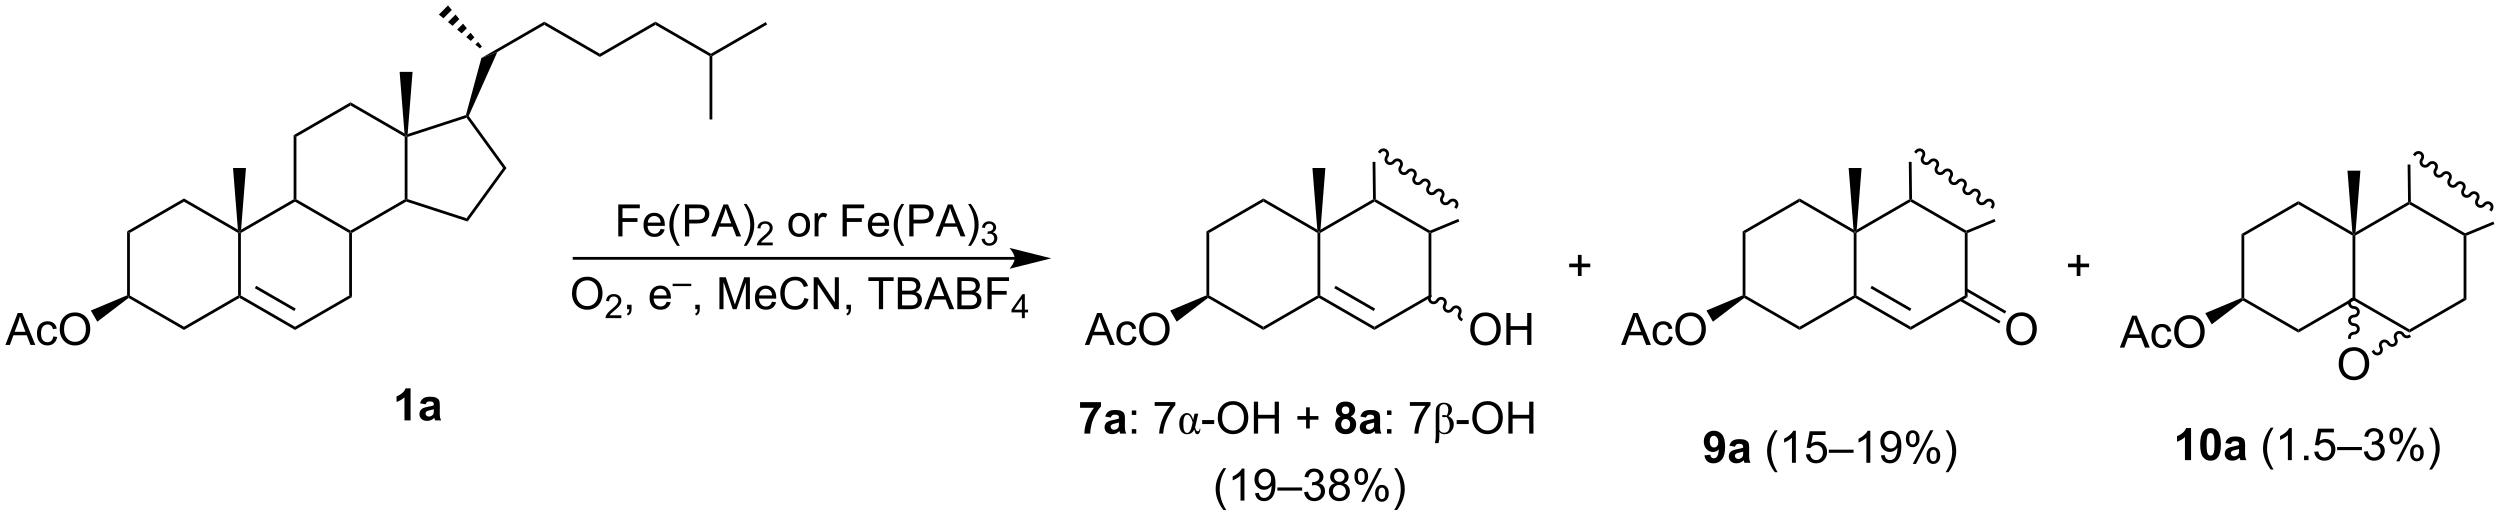 <?xml version="1.0" encoding="UTF-8"?>
<!DOCTYPE svg PUBLIC '-//W3C//DTD SVG 1.0//EN'
          'http://www.w3.org/TR/2001/REC-SVG-20010904/DTD/svg10.dtd'>
<svg stroke-dasharray="none" shape-rendering="auto" xmlns="http://www.w3.org/2000/svg" font-family="'Dialog'" text-rendering="auto" width="1024" fill-opacity="1" color-interpolation="auto" color-rendering="auto" preserveAspectRatio="xMidYMid meet" font-size="12px" viewBox="0 0 1024 212" fill="black" xmlns:xlink="http://www.w3.org/1999/xlink" stroke="black" image-rendering="auto" stroke-miterlimit="10" stroke-linecap="square" stroke-linejoin="miter" font-style="normal" stroke-width="1" height="212" stroke-dashoffset="0" font-weight="normal" stroke-opacity="1"
><!--Generated by the Batik Graphics2D SVG Generator--><defs id="genericDefs"
  /><g
  ><defs id="defs1"
    ><clipPath clipPathUnits="userSpaceOnUse" id="clipPath1"
      ><path d="M0.93 0.675 L462.051 0.675 L462.051 95.753 L0.93 95.753 L0.93 0.675 Z"
      /></clipPath
      ><clipPath clipPathUnits="userSpaceOnUse" id="clipPath2"
      ><path d="M-1.071 6.991 L-1.071 99.425 L447.228 99.425 L447.228 6.991 Z"
      /></clipPath
    ></defs
    ><g transform="scale(2.221,2.221) translate(-0.93,-0.675) matrix(1.029,0,0,1.029,2.031,-6.516)"
    ><path d="M21.709 48.479 L22.209 48.768 L22.209 59.979 L21.959 60.124 L21.709 59.959 Z" stroke="none" clip-path="url(#clipPath2)"
    /></g
    ><g transform="matrix(2.284,0,0,2.284,2.447,-15.969)"
    ><path d="M21.977 60.422 L21.959 60.124 L22.209 59.979 L31.919 65.585 L31.919 66.162 Z" stroke="none" clip-path="url(#clipPath2)"
    /></g
    ><g transform="matrix(2.284,0,0,2.284,2.447,-15.969)"
    ><path d="M31.919 66.162 L31.919 65.585 L41.628 59.979 L41.878 60.124 L41.878 60.412 Z" stroke="none" clip-path="url(#clipPath2)"
    /></g
    ><g transform="matrix(2.284,0,0,2.284,2.447,-15.969)"
    ><path d="M42.128 59.979 L41.878 60.124 L41.628 59.979 L41.628 48.768 L41.878 48.624 L42.128 48.768 Z" stroke="none" clip-path="url(#clipPath2)"
    /></g
    ><g transform="matrix(2.284,0,0,2.284,2.447,-15.969)"
    ><path d="M41.592 48.17 L41.878 48.624 L41.628 48.768 L31.919 43.162 L31.919 42.585 Z" stroke="none" clip-path="url(#clipPath2)"
    /></g
    ><g transform="matrix(2.284,0,0,2.284,2.447,-15.969)"
    ><path d="M31.919 42.585 L31.919 43.162 L22.209 48.768 L21.709 48.479 Z" stroke="none" clip-path="url(#clipPath2)"
    /></g
    ><g transform="matrix(2.284,0,0,2.284,2.447,-15.969)"
    ><path d="M51.837 66.162 L51.837 65.585 L61.547 59.979 L62.047 60.268 Z" stroke="none" clip-path="url(#clipPath2)"
    /></g
    ><g transform="matrix(2.284,0,0,2.284,2.447,-15.969)"
    ><path d="M62.047 60.268 L61.547 59.979 L61.547 48.768 L61.797 48.624 L62.047 48.768 Z" stroke="none" clip-path="url(#clipPath2)"
    /></g
    ><g transform="matrix(2.284,0,0,2.284,2.447,-15.969)"
    ><path d="M61.797 48.335 L61.797 48.624 L61.547 48.768 L51.837 43.162 L51.837 42.874 L52.087 42.729 Z" stroke="none" clip-path="url(#clipPath2)"
    /></g
    ><g transform="matrix(2.284,0,0,2.284,2.447,-15.969)"
    ><path d="M51.587 42.729 L51.837 42.874 L51.837 43.162 L42.128 48.768 L41.878 48.624 L42.164 48.17 Z" stroke="none" clip-path="url(#clipPath2)"
    /></g
    ><g transform="matrix(2.284,0,0,2.284,2.447,-15.969)"
    ><path d="M62.047 48.768 L61.797 48.624 L61.797 48.335 L71.506 42.729 L71.756 42.874 L71.784 43.146 Z" stroke="none" clip-path="url(#clipPath2)"
    /></g
    ><g transform="matrix(2.284,0,0,2.284,2.447,-15.969)"
    ><path d="M72.006 42.692 L71.756 42.874 L71.506 42.729 L71.506 31.518 L71.756 31.374 L72.006 31.555 Z" stroke="none" clip-path="url(#clipPath2)"
    /></g
    ><g transform="matrix(2.284,0,0,2.284,2.447,-15.969)"
    ><path d="M71.47 30.92 L71.756 31.374 L71.506 31.518 L61.797 25.912 L61.797 25.335 Z" stroke="none" clip-path="url(#clipPath2)"
    /></g
    ><g transform="matrix(2.284,0,0,2.284,2.447,-15.969)"
    ><path d="M61.797 25.335 L61.797 25.912 L52.087 31.518 L51.587 31.229 Z" stroke="none" clip-path="url(#clipPath2)"
    /></g
    ><g transform="matrix(2.284,0,0,2.284,2.447,-15.969)"
    ><path d="M51.587 31.229 L52.087 31.518 L52.087 42.729 L51.837 42.874 L51.587 42.729 Z" stroke="none" clip-path="url(#clipPath2)"
    /></g
    ><g transform="matrix(2.284,0,0,2.284,2.447,-15.969)"
    ><path d="M71.784 43.146 L71.756 42.874 L72.006 42.692 L82.597 46.133 L82.788 46.721 Z" stroke="none" clip-path="url(#clipPath2)"
    /></g
    ><g transform="matrix(2.284,0,0,2.284,2.447,-15.969)"
    ><path d="M82.788 46.721 L82.597 46.133 L89.143 37.124 L89.761 37.124 Z" stroke="none" clip-path="url(#clipPath2)"
    /></g
    ><g transform="matrix(2.284,0,0,2.284,2.447,-15.969)"
    ><path d="M89.761 37.124 L89.143 37.124 L82.597 28.114 L82.693 27.82 L82.98 27.789 Z" stroke="none" clip-path="url(#clipPath2)"
    /></g
    ><g transform="matrix(2.284,0,0,2.284,2.447,-15.969)"
    ><path d="M82.488 27.624 L82.693 27.82 L82.597 28.114 L72.006 31.555 L71.756 31.374 L72.034 31.02 Z" stroke="none" clip-path="url(#clipPath2)"
    /></g
    ><g transform="matrix(2.284,0,0,2.284,2.447,-15.969)"
    ><path d="M42.164 48.17 L41.878 48.624 L41.592 48.17 L40.718 37.124 L43.038 37.124 Z" stroke="none" clip-path="url(#clipPath2)"
    /></g
    ><g transform="matrix(2.284,0,0,2.284,2.447,-15.969)"
    ><path d="M72.034 31.02 L71.756 31.374 L71.47 30.92 L70.596 19.874 L72.916 19.874 Z" stroke="none" clip-path="url(#clipPath2)"
    /></g
    ><g transform="matrix(2.284,0,0,2.284,2.447,-15.969)"
    ><path d="M-0.099 68.849 L2.102 63.122 L2.919 63.122 L5.263 68.849 L4.398 68.849 L3.732 67.114 L1.336 67.114 L0.708 68.849 L-0.099 68.849 ZM1.555 66.497 L3.497 66.497 L2.898 64.911 Q2.625 64.187 2.492 63.724 Q2.383 64.273 2.185 64.817 L1.555 66.497 ZM8.484 67.328 L9.177 67.419 Q9.062 68.132 8.596 68.539 Q8.13 68.942 7.45 68.942 Q6.599 68.942 6.081 68.385 Q5.562 67.828 5.562 66.789 Q5.562 66.117 5.784 65.614 Q6.008 65.109 6.463 64.859 Q6.919 64.606 7.453 64.606 Q8.13 64.606 8.56 64.948 Q8.989 65.289 9.109 65.919 L8.427 66.023 Q8.328 65.606 8.081 65.395 Q7.833 65.184 7.482 65.184 Q6.95 65.184 6.617 65.565 Q6.286 65.945 6.286 66.77 Q6.286 67.606 6.607 67.987 Q6.927 68.364 7.443 68.364 Q7.857 68.364 8.133 68.112 Q8.411 67.856 8.484 67.328 ZM9.638 66.059 Q9.638 64.632 10.404 63.828 Q11.169 63.02 12.38 63.02 Q13.172 63.02 13.807 63.401 Q14.445 63.778 14.779 64.455 Q15.114 65.132 15.114 65.992 Q15.114 66.864 14.763 67.552 Q14.411 68.239 13.766 68.593 Q13.122 68.948 12.375 68.948 Q11.568 68.948 10.93 68.557 Q10.294 68.164 9.966 67.489 Q9.638 66.812 9.638 66.059 ZM10.419 66.07 Q10.419 67.106 10.974 67.703 Q11.531 68.296 12.372 68.296 Q13.226 68.296 13.779 67.695 Q14.333 67.093 14.333 65.989 Q14.333 65.289 14.096 64.768 Q13.859 64.247 13.404 63.961 Q12.95 63.672 12.383 63.672 Q11.578 63.672 10.997 64.226 Q10.419 64.778 10.419 66.07 Z" stroke="none" clip-path="url(#clipPath2)"
    /></g
    ><g transform="matrix(2.284,0,0,2.284,2.447,-15.969)"
    ><path d="M21.709 59.959 L21.959 60.124 L21.977 60.422 L16.376 64.686 L15.216 62.677 Z" stroke="none" clip-path="url(#clipPath2)"
    /></g
    ><g transform="matrix(2.284,0,0,2.284,2.447,-15.969)"
    ><path d="M82.98 27.789 L82.693 27.82 L82.488 27.624 L85.258 17.393 L88.121 16.318 Z" stroke="none" clip-path="url(#clipPath2)"
    /></g
    ><g transform="matrix(2.284,0,0,2.284,2.447,-15.969)"
    ><path d="M84.995 15.678 L84.177 15.003 L84.674 14.506 L85.349 15.324 ZM83.359 14.328 L82.541 13.653 L83.324 12.87 L83.999 13.688 ZM81.724 12.978 L80.906 12.303 L81.974 11.235 L82.649 12.053 ZM80.088 11.628 L79.27 10.954 L80.624 9.599 L81.299 10.417 ZM78.452 10.279 L77.634 9.604 L79.275 7.963 L79.949 8.781 Z" stroke="none" clip-path="url(#clipPath2)"
    /></g
    ><g transform="matrix(2.284,0,0,2.284,2.447,-15.969)"
    ><path d="M88.121 16.318 L85.258 17.393 L96.545 10.877 L96.545 11.454 Z" stroke="none" clip-path="url(#clipPath2)"
    /></g
    ><g transform="matrix(2.284,0,0,2.284,2.447,-15.969)"
    ><path d="M96.545 11.454 L96.545 10.877 L106.505 16.627 L106.505 17.204 Z" stroke="none" clip-path="url(#clipPath2)"
    /></g
    ><g transform="matrix(2.284,0,0,2.284,2.447,-15.969)"
    ><path d="M106.505 17.204 L106.505 16.627 L116.464 10.877 L116.464 11.454 Z" stroke="none" clip-path="url(#clipPath2)"
    /></g
    ><g transform="matrix(2.284,0,0,2.284,2.447,-15.969)"
    ><path d="M116.464 11.454 L116.464 10.877 L126.423 16.627 L126.423 16.915 L126.173 17.059 Z" stroke="none" clip-path="url(#clipPath2)"
    /></g
    ><g transform="matrix(2.284,0,0,2.284,2.447,-15.969)"
    ><path d="M126.673 17.059 L126.423 16.915 L126.423 16.627 L136.257 10.949 L136.507 11.382 Z" stroke="none" clip-path="url(#clipPath2)"
    /></g
    ><g transform="matrix(2.284,0,0,2.284,2.447,-15.969)"
    ><path d="M126.173 17.059 L126.423 16.915 L126.673 17.059 L126.673 28.415 L126.173 28.415 Z" stroke="none" clip-path="url(#clipPath2)"
    /></g
    ><g transform="matrix(2.284,0,0,2.284,2.447,-15.969)"
    ><path d="M41.878 60.412 L41.878 60.124 L42.128 59.979 L51.837 65.585 L51.837 66.162 ZM44.628 58.68 L51.712 62.77 L51.962 62.337 L44.878 58.247 Z" stroke="none" clip-path="url(#clipPath2)"
    /></g
    ><g transform="matrix(2.284,0,0,2.284,2.447,-15.969)"
    ><path d="M72.56 82.379 L71.464 82.379 L71.464 78.242 Q70.862 78.804 70.045 79.075 L70.045 78.077 Q70.474 77.937 70.977 77.546 Q71.482 77.153 71.67 76.629 L72.56 76.629 L72.56 82.379 ZM75.257 79.497 L74.26 79.317 Q74.429 78.715 74.838 78.426 Q75.249 78.137 76.056 78.137 Q76.791 78.137 77.15 78.312 Q77.51 78.484 77.655 78.752 Q77.804 79.02 77.804 79.734 L77.791 81.015 Q77.791 81.562 77.843 81.822 Q77.897 82.083 78.041 82.379 L76.955 82.379 Q76.913 82.27 76.851 82.054 Q76.822 81.958 76.811 81.926 Q76.53 82.2 76.21 82.338 Q75.89 82.473 75.525 82.473 Q74.885 82.473 74.515 82.127 Q74.147 81.778 74.147 81.247 Q74.147 80.895 74.314 80.619 Q74.483 80.343 74.785 80.197 Q75.088 80.051 75.658 79.942 Q76.429 79.796 76.726 79.671 L76.726 79.562 Q76.726 79.247 76.569 79.111 Q76.413 78.976 75.978 78.976 Q75.686 78.976 75.522 79.093 Q75.358 79.208 75.257 79.497 ZM76.726 80.387 Q76.515 80.458 76.056 80.557 Q75.601 80.653 75.46 80.747 Q75.244 80.898 75.244 81.132 Q75.244 81.364 75.416 81.533 Q75.588 81.7 75.853 81.7 Q76.15 81.7 76.421 81.504 Q76.619 81.356 76.681 81.14 Q76.726 80.999 76.726 80.606 L76.726 80.387 Z" stroke="none" clip-path="url(#clipPath2)"
    /></g
    ><g transform="matrix(2.284,0,0,2.284,2.447,-15.969)"
    ><path d="M215.284 48.479 L215.784 48.768 L215.784 59.979 L215.534 60.124 L215.284 59.959 Z" stroke="none" clip-path="url(#clipPath2)"
    /></g
    ><g transform="matrix(2.284,0,0,2.284,2.447,-15.969)"
    ><path d="M215.552 60.422 L215.534 60.124 L215.784 59.979 L225.494 65.585 L225.494 66.162 Z" stroke="none" clip-path="url(#clipPath2)"
    /></g
    ><g transform="matrix(2.284,0,0,2.284,2.447,-15.969)"
    ><path d="M225.494 66.162 L225.494 65.585 L235.203 59.979 L235.453 60.124 L235.453 60.412 Z" stroke="none" clip-path="url(#clipPath2)"
    /></g
    ><g transform="matrix(2.284,0,0,2.284,2.447,-15.969)"
    ><path d="M235.703 59.979 L235.453 60.124 L235.203 59.979 L235.203 48.768 L235.453 48.624 L235.703 48.768 Z" stroke="none" clip-path="url(#clipPath2)"
    /></g
    ><g transform="matrix(2.284,0,0,2.284,2.447,-15.969)"
    ><path d="M235.167 48.17 L235.453 48.624 L235.203 48.768 L225.494 43.162 L225.494 42.585 Z" stroke="none" clip-path="url(#clipPath2)"
    /></g
    ><g transform="matrix(2.284,0,0,2.284,2.447,-15.969)"
    ><path d="M225.494 42.585 L225.494 43.162 L215.784 48.768 L215.284 48.479 Z" stroke="none" clip-path="url(#clipPath2)"
    /></g
    ><g transform="matrix(2.284,0,0,2.284,2.447,-15.969)"
    ><path d="M245.412 66.162 L245.412 65.585 L255.121 59.979 L255.621 60.268 Z" stroke="none" clip-path="url(#clipPath2)"
    /></g
    ><g transform="matrix(2.284,0,0,2.284,2.447,-15.969)"
    ><path d="M255.621 60.268 L255.121 59.979 L255.121 48.768 L255.371 48.624 L255.621 48.791 Z" stroke="none" clip-path="url(#clipPath2)"
    /></g
    ><g transform="matrix(2.284,0,0,2.284,2.447,-15.969)"
    ><path d="M255.39 48.345 L255.371 48.624 L255.121 48.768 L245.412 43.162 L245.412 42.874 L245.661 42.728 Z" stroke="none" clip-path="url(#clipPath2)"
    /></g
    ><g transform="matrix(2.284,0,0,2.284,2.447,-15.969)"
    ><path d="M245.161 42.73 L245.412 42.874 L245.412 43.162 L235.703 48.768 L235.453 48.624 L235.739 48.17 Z" stroke="none" clip-path="url(#clipPath2)"
    /></g
    ><g transform="matrix(2.284,0,0,2.284,2.447,-15.969)"
    ><path d="M245.582 36.019 L245.082 36.025 L245.161 42.73 L245.412 42.874 L245.661 42.728 L245.582 36.019 Z" stroke="none" clip-path="url(#clipPath2)"
    /></g
    ><g transform="matrix(2.284,0,0,2.284,2.447,-15.969)"
    ><path d="M235.739 48.17 L235.453 48.624 L235.167 48.17 L234.293 37.124 L236.613 37.124 Z" stroke="none" clip-path="url(#clipPath2)"
    /></g
    ><g transform="matrix(2.284,0,0,2.284,2.447,-15.969)"
    ><path d="M193.476 68.849 L195.677 63.122 L196.494 63.122 L198.838 68.849 L197.973 68.849 L197.307 67.114 L194.911 67.114 L194.283 68.849 L193.476 68.849 ZM195.13 66.497 L197.072 66.497 L196.473 64.911 Q196.2 64.187 196.067 63.724 Q195.958 64.273 195.76 64.817 L195.13 66.497 ZM202.059 67.328 L202.752 67.419 Q202.637 68.132 202.171 68.539 Q201.705 68.942 201.025 68.942 Q200.174 68.942 199.656 68.385 Q199.137 67.828 199.137 66.789 Q199.137 66.117 199.359 65.614 Q199.583 65.109 200.038 64.859 Q200.494 64.606 201.028 64.606 Q201.705 64.606 202.135 64.948 Q202.565 65.289 202.684 65.919 L202.002 66.023 Q201.903 65.606 201.656 65.395 Q201.408 65.184 201.057 65.184 Q200.525 65.184 200.192 65.565 Q199.861 65.945 199.861 66.77 Q199.861 67.606 200.182 67.987 Q200.502 68.364 201.018 68.364 Q201.432 68.364 201.708 68.112 Q201.986 67.856 202.059 67.328 ZM203.213 66.059 Q203.213 64.632 203.979 63.828 Q204.744 63.02 205.955 63.02 Q206.747 63.02 207.382 63.401 Q208.02 63.778 208.354 64.455 Q208.69 65.132 208.69 65.992 Q208.69 66.864 208.338 67.552 Q207.986 68.239 207.341 68.593 Q206.697 68.948 205.95 68.948 Q205.143 68.948 204.505 68.557 Q203.869 68.164 203.541 67.489 Q203.213 66.812 203.213 66.059 ZM203.994 66.07 Q203.994 67.106 204.549 67.703 Q205.106 68.296 205.947 68.296 Q206.802 68.296 207.354 67.695 Q207.908 67.093 207.908 65.989 Q207.908 65.289 207.671 64.768 Q207.434 64.247 206.979 63.961 Q206.525 63.672 205.958 63.672 Q205.153 63.672 204.572 64.226 Q203.994 64.778 203.994 66.07 Z" stroke="none" clip-path="url(#clipPath2)"
    /></g
    ><g transform="matrix(2.284,0,0,2.284,2.447,-15.969)"
    ><path d="M215.284 59.959 L215.534 60.124 L215.552 60.422 L209.951 64.686 L208.791 62.677 Z" stroke="none" clip-path="url(#clipPath2)"
    /></g
    ><g transform="matrix(2.284,0,0,2.284,2.447,-15.969)"
    ><path d="M235.453 60.412 L235.453 60.124 L235.703 59.979 L245.412 65.585 L245.412 66.162 ZM238.203 58.68 L245.287 62.77 L245.537 62.337 L238.453 58.247 Z" stroke="none" clip-path="url(#clipPath2)"
    /></g
    ><g transform="matrix(2.284,0,0,2.284,2.447,-15.969)"
    ><path d="M192.619 80.124 L192.619 79.106 L196.372 79.106 L196.372 79.903 Q195.908 80.359 195.426 81.216 Q194.947 82.07 194.695 83.033 Q194.442 83.997 194.447 84.755 L193.387 84.755 Q193.416 83.567 193.877 82.333 Q194.34 81.098 195.114 80.124 L192.619 80.124 ZM198.123 81.872 L197.125 81.692 Q197.295 81.091 197.704 80.802 Q198.115 80.513 198.922 80.513 Q199.657 80.513 200.016 80.687 Q200.375 80.859 200.521 81.127 Q200.67 81.395 200.67 82.109 L200.657 83.39 Q200.657 83.937 200.709 84.197 Q200.764 84.458 200.907 84.755 L199.821 84.755 Q199.779 84.645 199.717 84.429 Q199.688 84.333 199.678 84.302 Q199.396 84.575 199.076 84.713 Q198.756 84.848 198.391 84.848 Q197.75 84.848 197.381 84.502 Q197.014 84.153 197.014 83.622 Q197.014 83.27 197.18 82.994 Q197.35 82.718 197.652 82.572 Q197.954 82.427 198.524 82.317 Q199.295 82.171 199.592 82.046 L199.592 81.937 Q199.592 81.622 199.435 81.487 Q199.279 81.351 198.844 81.351 Q198.553 81.351 198.389 81.468 Q198.225 81.583 198.123 81.872 ZM199.592 82.763 Q199.381 82.833 198.922 82.932 Q198.467 83.028 198.326 83.122 Q198.11 83.273 198.11 83.507 Q198.11 83.739 198.282 83.908 Q198.454 84.075 198.719 84.075 Q199.016 84.075 199.287 83.88 Q199.485 83.731 199.547 83.515 Q199.592 83.374 199.592 82.981 L199.592 82.763 Z" stroke="none" clip-path="url(#clipPath2)"
    /></g
    ><g transform="matrix(2.284,0,0,2.284,2.447,-15.969)"
    ><path d="M201.9 81.406 L201.9 80.606 L202.7 80.606 L202.7 81.406 L201.9 81.406 ZM201.9 84.755 L201.9 83.953 L202.7 83.953 L202.7 84.755 L201.9 84.755 ZM206.002 79.778 L206.002 79.101 L209.708 79.101 L209.708 79.648 Q209.161 80.231 208.624 81.197 Q208.088 82.161 207.793 83.179 Q207.583 83.898 207.525 84.755 L206.801 84.755 Q206.814 84.078 207.067 83.122 Q207.322 82.164 207.796 81.275 Q208.27 80.388 208.806 79.778 L206.002 79.778 Z" stroke="none" clip-path="url(#clipPath2)"
    /></g
    ><g transform="matrix(2.284,0,0,2.284,2.447,-15.969)"
    ><path d="M213.149 81.177 L213.813 81.177 L213.412 82.984 Q213.295 83.499 213.25 83.617 Q213.407 84.335 213.704 84.335 Q214.055 84.335 214.068 83.851 L214.209 83.851 Q214.196 84.304 214.042 84.585 Q213.888 84.864 213.638 84.864 Q213.43 84.864 213.329 84.697 Q213.227 84.528 213.11 84.007 Q212.704 84.864 211.782 84.864 Q211.154 84.864 210.782 84.374 Q210.412 83.882 210.412 82.968 Q210.412 82.07 210.818 81.57 Q211.224 81.07 211.795 81.07 Q212.196 81.07 212.454 81.356 Q212.711 81.64 212.912 82.286 L213.149 81.177 ZM212.805 82.708 Q212.623 82.078 212.396 81.726 Q212.17 81.372 211.852 81.372 Q211.138 81.372 211.138 83.044 Q211.138 84.63 211.821 84.63 Q212.415 84.63 212.701 83.231 L212.805 82.708 Z" stroke="none" clip-path="url(#clipPath2)"
    /></g
    ><g transform="matrix(2.284,0,0,2.284,2.447,-15.969)"
    ><path d="M214.517 83.036 L214.517 82.328 L216.676 82.328 L216.676 83.036 L214.517 83.036 ZM217.314 81.966 Q217.314 80.539 218.08 79.734 Q218.845 78.927 220.056 78.927 Q220.848 78.927 221.484 79.307 Q222.122 79.684 222.455 80.362 Q222.791 81.039 222.791 81.898 Q222.791 82.77 222.439 83.458 Q222.088 84.145 221.442 84.499 Q220.799 84.854 220.051 84.854 Q219.244 84.854 218.606 84.463 Q217.97 84.07 217.642 83.395 Q217.314 82.718 217.314 81.966 ZM218.095 81.976 Q218.095 83.013 218.65 83.609 Q219.208 84.203 220.049 84.203 Q220.903 84.203 221.455 83.601 Q222.01 82.999 222.01 81.895 Q222.01 81.195 221.773 80.674 Q221.536 80.153 221.08 79.867 Q220.627 79.578 220.059 79.578 Q219.254 79.578 218.674 80.132 Q218.095 80.684 218.095 81.976 ZM223.79 84.755 L223.79 79.028 L224.547 79.028 L224.547 81.38 L227.524 81.38 L227.524 79.028 L228.282 79.028 L228.282 84.755 L227.524 84.755 L227.524 82.054 L224.547 82.054 L224.547 84.755 L223.79 84.755 ZM233.154 83.828 L233.154 82.257 L231.594 82.257 L231.594 81.601 L233.154 81.601 L233.154 80.044 L233.818 80.044 L233.818 81.601 L235.375 81.601 L235.375 82.257 L233.818 82.257 L233.818 83.828 L233.154 83.828 Z" stroke="none" clip-path="url(#clipPath2)"
    /></g
    ><g transform="matrix(2.284,0,0,2.284,2.447,-15.969)"
    ><path d="M239.325 81.664 Q238.9 81.484 238.705 81.171 Q238.512 80.856 238.512 80.481 Q238.512 79.841 238.96 79.424 Q239.408 79.005 240.231 79.005 Q241.049 79.005 241.499 79.424 Q241.95 79.841 241.95 80.481 Q241.95 80.88 241.741 81.19 Q241.536 81.499 241.161 81.664 Q241.637 81.856 241.885 82.223 Q242.135 82.591 242.135 83.07 Q242.135 83.864 241.627 84.362 Q241.122 84.856 240.283 84.856 Q239.502 84.856 238.981 84.445 Q238.369 83.96 238.369 83.117 Q238.369 82.653 238.598 82.265 Q238.83 81.874 239.325 81.664 ZM239.551 80.559 Q239.551 80.888 239.736 81.072 Q239.924 81.255 240.231 81.255 Q240.543 81.255 240.731 81.07 Q240.918 80.882 240.918 80.554 Q240.918 80.247 240.734 80.062 Q240.549 79.874 240.244 79.874 Q239.926 79.874 239.739 80.062 Q239.551 80.249 239.551 80.559 ZM239.45 83.013 Q239.45 83.466 239.681 83.721 Q239.916 83.973 240.262 83.973 Q240.603 83.973 240.825 83.729 Q241.049 83.484 241.049 83.023 Q241.049 82.622 240.822 82.377 Q240.596 82.132 240.247 82.132 Q239.846 82.132 239.648 82.411 Q239.45 82.687 239.45 83.013 ZM243.888 81.872 L242.891 81.692 Q243.06 81.091 243.469 80.802 Q243.881 80.513 244.688 80.513 Q245.422 80.513 245.782 80.687 Q246.141 80.859 246.287 81.127 Q246.435 81.395 246.435 82.109 L246.422 83.39 Q246.422 83.937 246.475 84.197 Q246.529 84.458 246.672 84.755 L245.587 84.755 Q245.545 84.645 245.482 84.429 Q245.454 84.333 245.443 84.302 Q245.162 84.575 244.842 84.713 Q244.521 84.848 244.157 84.848 Q243.516 84.848 243.146 84.502 Q242.779 84.153 242.779 83.622 Q242.779 83.27 242.946 82.994 Q243.115 82.718 243.417 82.572 Q243.719 82.427 244.29 82.317 Q245.06 82.171 245.357 82.046 L245.357 81.937 Q245.357 81.622 245.201 81.487 Q245.045 81.351 244.61 81.351 Q244.318 81.351 244.154 81.468 Q243.99 81.583 243.888 81.872 ZM245.357 82.763 Q245.146 82.833 244.688 82.932 Q244.232 83.028 244.092 83.122 Q243.875 83.273 243.875 83.507 Q243.875 83.739 244.047 83.908 Q244.219 84.075 244.485 84.075 Q244.782 84.075 245.053 83.88 Q245.25 83.731 245.313 83.515 Q245.357 83.374 245.357 82.981 L245.357 82.763 Z" stroke="none" clip-path="url(#clipPath2)"
    /></g
    ><g transform="matrix(2.284,0,0,2.284,2.447,-15.969)"
    ><path d="M247.666 81.406 L247.666 80.606 L248.465 80.606 L248.465 81.406 L247.666 81.406 ZM247.666 84.755 L247.666 83.953 L248.465 83.953 L248.465 84.755 L247.666 84.755 ZM251.767 79.778 L251.767 79.101 L255.473 79.101 L255.473 79.648 Q254.926 80.231 254.39 81.197 Q253.853 82.161 253.559 83.179 Q253.348 83.898 253.291 84.755 L252.567 84.755 Q252.58 84.078 252.833 83.122 Q253.088 82.164 253.562 81.275 Q254.036 80.388 254.572 79.778 L251.767 79.778 Z" stroke="none" clip-path="url(#clipPath2)"
    /></g
    ><g transform="matrix(2.284,0,0,2.284,2.447,-15.969)"
    ><path d="M256.912 86.466 L256.266 86.466 Q256.407 85.807 256.407 85.27 L256.407 81.015 Q256.407 80.351 256.527 80.028 Q256.646 79.703 256.99 79.455 Q257.337 79.208 257.857 79.208 Q258.474 79.208 258.894 79.533 Q259.313 79.859 259.313 80.46 Q259.313 81.164 258.646 81.614 Q259.641 82.083 259.641 83.085 Q259.641 83.632 259.378 84.065 Q259.115 84.497 258.769 84.682 Q258.422 84.864 257.943 84.864 Q257.396 84.864 257.053 84.453 L257.053 85.182 Q257.053 85.932 256.912 86.466 ZM257.053 84.101 Q257.357 84.606 257.904 84.606 Q258.43 84.606 258.675 84.221 Q258.922 83.835 258.922 83.286 Q258.922 82.864 258.761 82.424 Q258.599 81.984 258.344 81.755 Q258.11 81.812 257.922 81.812 Q257.529 81.812 257.529 81.606 Q257.529 81.419 257.86 81.419 Q258.068 81.419 258.375 81.513 Q258.654 81.044 258.654 80.492 Q258.654 79.999 258.435 79.739 Q258.219 79.476 257.873 79.476 Q257.594 79.476 257.396 79.632 Q257.201 79.789 257.125 80.007 Q257.053 80.223 257.053 80.716 L257.053 84.101 Z" stroke="none" clip-path="url(#clipPath2)"
    /></g
    ><g transform="matrix(2.284,0,0,2.284,2.447,-15.969)"
    ><path d="M260.162 83.036 L260.162 82.328 L262.321 82.328 L262.321 83.036 L260.162 83.036 ZM262.959 81.966 Q262.959 80.539 263.724 79.734 Q264.49 78.927 265.701 78.927 Q266.493 78.927 267.128 79.307 Q267.766 79.684 268.099 80.362 Q268.435 81.039 268.435 81.898 Q268.435 82.77 268.084 83.458 Q267.732 84.145 267.087 84.499 Q266.443 84.854 265.696 84.854 Q264.889 84.854 264.25 84.463 Q263.615 84.07 263.287 83.395 Q262.959 82.718 262.959 81.966 ZM263.74 81.976 Q263.74 83.013 264.295 83.609 Q264.852 84.203 265.693 84.203 Q266.547 84.203 267.099 83.601 Q267.654 82.999 267.654 81.895 Q267.654 81.195 267.417 80.674 Q267.18 80.153 266.724 79.867 Q266.271 79.578 265.704 79.578 Q264.899 79.578 264.318 80.132 Q263.74 80.684 263.74 81.976 ZM269.434 84.755 L269.434 79.028 L270.192 79.028 L270.192 81.38 L273.168 81.38 L273.168 79.028 L273.926 79.028 L273.926 84.755 L273.168 84.755 L273.168 82.054 L270.192 82.054 L270.192 84.755 L269.434 84.755 Z" stroke="none" clip-path="url(#clipPath2)"
    /></g
    ><g transform="matrix(2.284,0,0,2.284,2.447,-15.969)"
    ><path d="M109.806 49.389 L109.806 43.662 L113.671 43.662 L113.671 44.337 L110.564 44.337 L110.564 46.11 L113.251 46.11 L113.251 46.787 L110.564 46.787 L110.564 49.389 L109.806 49.389 ZM117.404 48.053 L118.13 48.141 Q117.958 48.779 117.492 49.131 Q117.029 49.483 116.307 49.483 Q115.396 49.483 114.862 48.923 Q114.331 48.36 114.331 47.35 Q114.331 46.303 114.87 45.725 Q115.409 45.147 116.268 45.147 Q117.099 45.147 117.625 45.714 Q118.154 46.279 118.154 47.306 Q118.154 47.368 118.151 47.493 L115.057 47.493 Q115.096 48.178 115.443 48.542 Q115.792 48.904 116.31 48.904 Q116.698 48.904 116.971 48.701 Q117.245 48.498 117.404 48.053 ZM115.096 46.915 L117.411 46.915 Q117.365 46.391 117.146 46.131 Q116.81 45.725 116.276 45.725 Q115.792 45.725 115.461 46.05 Q115.13 46.373 115.096 46.915 ZM120.358 51.074 Q119.775 50.339 119.371 49.355 Q118.97 48.368 118.97 47.313 Q118.97 46.384 119.272 45.532 Q119.624 44.545 120.358 43.563 L120.861 43.563 Q120.389 44.376 120.236 44.725 Q119.999 45.264 119.861 45.85 Q119.694 46.579 119.694 47.319 Q119.694 49.196 120.861 51.074 L120.358 51.074 ZM121.767 49.389 L121.767 43.662 L123.928 43.662 Q124.499 43.662 124.798 43.717 Q125.22 43.787 125.504 43.985 Q125.79 44.181 125.965 44.537 Q126.139 44.891 126.139 45.319 Q126.139 46.048 125.673 46.556 Q125.21 47.061 123.993 47.061 L122.525 47.061 L122.525 49.389 L121.767 49.389 ZM122.525 46.384 L124.007 46.384 Q124.741 46.384 125.048 46.11 Q125.358 45.837 125.358 45.342 Q125.358 44.983 125.176 44.727 Q124.993 44.469 124.697 44.389 Q124.507 44.337 123.991 44.337 L122.525 44.337 L122.525 46.384 ZM126.473 49.389 L128.673 43.662 L129.491 43.662 L131.835 49.389 L130.97 49.389 L130.303 47.654 L127.907 47.654 L127.28 49.389 L126.473 49.389 ZM128.126 47.037 L130.069 47.037 L129.47 45.451 Q129.197 44.727 129.064 44.264 Q128.954 44.813 128.756 45.358 L128.126 47.037 ZM132.811 51.074 L132.306 51.074 Q133.475 49.196 133.475 47.319 Q133.475 46.584 133.306 45.86 Q133.173 45.274 132.936 44.735 Q132.782 44.384 132.306 43.563 L132.811 43.563 Q133.546 44.545 133.897 45.532 Q134.197 46.384 134.197 47.313 Q134.197 48.368 133.793 49.355 Q133.389 50.339 132.811 51.074 Z" stroke="none" clip-path="url(#clipPath2)"
    /></g
    ><g transform="matrix(2.284,0,0,2.284,2.447,-15.969)"
    ><path d="M137.507 50.481 L137.507 50.989 L134.667 50.989 Q134.661 50.797 134.73 50.622 Q134.837 50.333 135.076 50.051 Q135.316 49.77 135.767 49.401 Q136.466 48.827 136.712 48.491 Q136.958 48.155 136.958 47.856 Q136.958 47.544 136.734 47.329 Q136.511 47.112 136.15 47.112 Q135.769 47.112 135.54 47.34 Q135.312 47.569 135.31 47.973 L134.767 47.919 Q134.824 47.311 135.187 46.995 Q135.55 46.676 136.161 46.676 Q136.781 46.676 137.14 47.02 Q137.501 47.362 137.501 47.868 Q137.501 48.126 137.396 48.376 Q137.29 48.624 137.044 48.899 Q136.8 49.174 136.232 49.655 Q135.757 50.053 135.622 50.196 Q135.488 50.338 135.4 50.481 L137.507 50.481 Z" stroke="none" clip-path="url(#clipPath2)"
    /></g
    ><g transform="matrix(2.284,0,0,2.284,2.447,-15.969)"
    ><path d="M140.311 47.313 Q140.311 46.162 140.952 45.608 Q141.488 45.147 142.256 45.147 Q143.113 45.147 143.655 45.706 Q144.199 46.266 144.199 47.256 Q144.199 48.056 143.957 48.516 Q143.717 48.975 143.259 49.23 Q142.8 49.483 142.256 49.483 Q141.386 49.483 140.847 48.925 Q140.311 48.365 140.311 47.313 ZM141.035 47.313 Q141.035 48.11 141.381 48.509 Q141.73 48.904 142.256 48.904 Q142.78 48.904 143.126 48.506 Q143.475 48.108 143.475 47.29 Q143.475 46.522 143.126 46.126 Q142.777 45.727 142.256 45.727 Q141.73 45.727 141.381 46.123 Q141.035 46.516 141.035 47.313 ZM145.015 49.389 L145.015 45.24 L145.648 45.24 L145.648 45.868 Q145.89 45.428 146.093 45.287 Q146.299 45.147 146.547 45.147 Q146.901 45.147 147.268 45.373 L147.026 46.024 Q146.768 45.873 146.51 45.873 Q146.281 45.873 146.096 46.011 Q145.914 46.149 145.836 46.397 Q145.718 46.772 145.718 47.217 L145.718 49.389 L145.015 49.389 ZM150.037 49.389 L150.037 43.662 L153.902 43.662 L153.902 44.337 L150.795 44.337 L150.795 46.11 L153.483 46.11 L153.483 46.787 L150.795 46.787 L150.795 49.389 L150.037 49.389 ZM157.635 48.053 L158.362 48.141 Q158.19 48.779 157.724 49.131 Q157.26 49.483 156.539 49.483 Q155.627 49.483 155.093 48.923 Q154.562 48.36 154.562 47.35 Q154.562 46.303 155.101 45.725 Q155.64 45.147 156.5 45.147 Q157.33 45.147 157.857 45.714 Q158.385 46.279 158.385 47.306 Q158.385 47.368 158.382 47.493 L155.289 47.493 Q155.328 48.178 155.674 48.542 Q156.023 48.904 156.541 48.904 Q156.929 48.904 157.203 48.701 Q157.476 48.498 157.635 48.053 ZM155.328 46.915 L157.643 46.915 Q157.596 46.391 157.377 46.131 Q157.041 45.725 156.507 45.725 Q156.023 45.725 155.692 46.05 Q155.362 46.373 155.328 46.915 ZM160.589 51.074 Q160.006 50.339 159.603 49.355 Q159.202 48.368 159.202 47.313 Q159.202 46.384 159.504 45.532 Q159.855 44.545 160.589 43.563 L161.092 43.563 Q160.621 44.376 160.467 44.725 Q160.23 45.264 160.092 45.85 Q159.925 46.579 159.925 47.319 Q159.925 49.196 161.092 51.074 L160.589 51.074 ZM161.998 49.389 L161.998 43.662 L164.16 43.662 Q164.73 43.662 165.03 43.717 Q165.452 43.787 165.735 43.985 Q166.022 44.181 166.196 44.537 Q166.371 44.891 166.371 45.319 Q166.371 46.048 165.905 46.556 Q165.441 47.061 164.225 47.061 L162.756 47.061 L162.756 49.389 L161.998 49.389 ZM162.756 46.384 L164.238 46.384 Q164.972 46.384 165.28 46.11 Q165.589 45.837 165.589 45.342 Q165.589 44.983 165.407 44.727 Q165.225 44.469 164.928 44.389 Q164.738 44.337 164.222 44.337 L162.756 44.337 L162.756 46.384 ZM166.704 49.389 L168.905 43.662 L169.722 43.662 L172.066 49.389 L171.202 49.389 L170.535 47.654 L168.139 47.654 L167.511 49.389 L166.704 49.389 ZM168.358 47.037 L170.3 47.037 L169.702 45.451 Q169.428 44.727 169.295 44.264 Q169.186 44.813 168.988 45.358 L168.358 47.037 ZM173.043 51.074 L172.537 51.074 Q173.707 49.196 173.707 47.319 Q173.707 46.584 173.537 45.86 Q173.405 45.274 173.168 44.735 Q173.014 44.384 172.537 43.563 L173.043 43.563 Q173.777 44.545 174.129 45.532 Q174.428 46.384 174.428 47.313 Q174.428 48.368 174.024 49.355 Q173.621 50.339 173.043 51.074 Z" stroke="none" clip-path="url(#clipPath2)"
    /></g
    ><g transform="matrix(2.284,0,0,2.284,2.447,-15.969)"
    ><path d="M174.969 49.854 L175.496 49.784 Q175.588 50.233 175.805 50.43 Q176.024 50.627 176.338 50.627 Q176.709 50.627 176.965 50.37 Q177.223 50.112 177.223 49.731 Q177.223 49.368 176.985 49.133 Q176.748 48.897 176.381 48.897 Q176.233 48.897 176.01 48.956 L176.069 48.493 Q176.121 48.499 176.153 48.499 Q176.49 48.499 176.76 48.323 Q177.03 48.147 177.03 47.78 Q177.03 47.491 176.832 47.301 Q176.637 47.11 176.327 47.11 Q176.018 47.11 175.813 47.303 Q175.608 47.497 175.549 47.883 L175.022 47.79 Q175.119 47.258 175.461 46.967 Q175.805 46.676 176.315 46.676 Q176.666 46.676 176.961 46.827 Q177.258 46.977 177.414 47.239 Q177.571 47.499 177.571 47.791 Q177.571 48.071 177.42 48.299 Q177.272 48.528 176.979 48.663 Q177.36 48.751 177.571 49.028 Q177.782 49.303 177.782 49.719 Q177.782 50.282 177.371 50.674 Q176.961 51.065 176.334 51.065 Q175.77 51.065 175.395 50.729 Q175.022 50.391 174.969 49.854 Z" stroke="none" clip-path="url(#clipPath2)"
    /></g
    ><g transform="matrix(2.284,0,0,2.284,2.447,-15.969)"
    ><path d="M101.505 59.653 Q101.505 58.226 102.271 57.421 Q103.036 56.614 104.247 56.614 Q105.039 56.614 105.674 56.994 Q106.312 57.372 106.646 58.049 Q106.982 58.726 106.982 59.585 Q106.982 60.458 106.63 61.145 Q106.279 61.833 105.633 62.187 Q104.99 62.541 104.242 62.541 Q103.435 62.541 102.797 62.15 Q102.161 61.757 101.833 61.083 Q101.505 60.405 101.505 59.653 ZM102.286 59.663 Q102.286 60.7 102.841 61.296 Q103.398 61.89 104.24 61.89 Q105.094 61.89 105.646 61.288 Q106.2 60.687 106.2 59.583 Q106.2 58.882 105.963 58.361 Q105.727 57.84 105.271 57.554 Q104.818 57.265 104.25 57.265 Q103.445 57.265 102.865 57.819 Q102.286 58.372 102.286 59.663 Z" stroke="none" clip-path="url(#clipPath2)"
    /></g
    ><g transform="matrix(2.284,0,0,2.284,2.447,-15.969)"
    ><path d="M110.361 63.534 L110.361 64.042 L107.521 64.042 Q107.516 63.85 107.584 63.675 Q107.691 63.386 107.93 63.104 Q108.17 62.823 108.621 62.454 Q109.32 61.88 109.566 61.544 Q109.812 61.208 109.812 60.909 Q109.812 60.597 109.588 60.382 Q109.365 60.165 109.004 60.165 Q108.623 60.165 108.394 60.394 Q108.166 60.622 108.164 61.026 L107.621 60.972 Q107.678 60.364 108.041 60.048 Q108.404 59.729 109.016 59.729 Q109.635 59.729 109.994 60.073 Q110.355 60.415 110.355 60.921 Q110.355 61.179 110.25 61.429 Q110.144 61.677 109.898 61.952 Q109.654 62.227 109.086 62.708 Q108.611 63.106 108.477 63.249 Q108.342 63.392 108.254 63.534 L110.361 63.534 Z" stroke="none" clip-path="url(#clipPath2)"
    /></g
    ><g transform="matrix(2.284,0,0,2.284,2.447,-15.969)"
    ><path d="M111.388 62.442 L111.388 61.64 L112.19 61.64 L112.19 62.442 Q112.19 62.885 112.034 63.155 Q111.877 63.426 111.536 63.575 L111.341 63.275 Q111.565 63.176 111.669 62.986 Q111.776 62.799 111.786 62.442 L111.388 62.442 ZM118.489 61.106 L119.216 61.194 Q119.044 61.833 118.578 62.184 Q118.114 62.536 117.393 62.536 Q116.481 62.536 115.948 61.976 Q115.416 61.413 115.416 60.403 Q115.416 59.356 115.955 58.778 Q116.494 58.2 117.354 58.2 Q118.184 58.2 118.71 58.767 Q119.239 59.333 119.239 60.359 Q119.239 60.421 119.237 60.546 L116.143 60.546 Q116.182 61.231 116.528 61.596 Q116.877 61.958 117.395 61.958 Q117.784 61.958 118.057 61.754 Q118.33 61.551 118.489 61.106 ZM116.182 59.968 L118.497 59.968 Q118.45 59.444 118.231 59.184 Q117.895 58.778 117.362 58.778 Q116.877 58.778 116.546 59.103 Q116.216 59.426 116.182 59.968 Z" stroke="none" clip-path="url(#clipPath2)"
    /></g
    ><g transform="matrix(2.284,0,0,2.284,2.447,-15.969)"
    ><path d="M119.559 58.3 L119.559 57.874 L122.897 57.874 L122.897 58.3 L119.559 58.3 Z" stroke="none" clip-path="url(#clipPath2)"
    /></g
    ><g transform="matrix(2.284,0,0,2.284,2.447,-15.969)"
    ><path d="M123.619 62.442 L123.619 61.64 L124.421 61.64 L124.421 62.442 Q124.421 62.885 124.265 63.155 Q124.109 63.426 123.767 63.575 L123.572 63.275 Q123.796 63.176 123.9 62.986 Q124.007 62.799 124.017 62.442 L123.619 62.442 ZM127.947 62.442 L127.947 56.715 L129.088 56.715 L130.445 60.77 Q130.632 61.335 130.718 61.616 Q130.814 61.304 131.023 60.7 L132.393 56.715 L133.413 56.715 L133.413 62.442 L132.681 62.442 L132.681 57.648 L131.018 62.442 L130.335 62.442 L128.679 57.567 L128.679 62.442 L127.947 62.442 ZM137.385 61.106 L138.111 61.194 Q137.939 61.833 137.473 62.184 Q137.01 62.536 136.288 62.536 Q135.377 62.536 134.843 61.976 Q134.312 61.413 134.312 60.403 Q134.312 59.356 134.851 58.778 Q135.39 58.2 136.249 58.2 Q137.08 58.2 137.606 58.767 Q138.135 59.333 138.135 60.359 Q138.135 60.421 138.132 60.546 L135.038 60.546 Q135.077 61.231 135.424 61.596 Q135.773 61.958 136.291 61.958 Q136.679 61.958 136.952 61.754 Q137.226 61.551 137.385 61.106 ZM135.077 59.968 L137.393 59.968 Q137.346 59.444 137.127 59.184 Q136.791 58.778 136.257 58.778 Q135.773 58.778 135.442 59.103 Q135.111 59.426 135.077 59.968 ZM143.17 60.434 L143.928 60.624 Q143.691 61.559 143.071 62.051 Q142.451 62.541 141.558 62.541 Q140.631 62.541 140.05 62.163 Q139.472 61.786 139.167 61.072 Q138.865 60.356 138.865 59.536 Q138.865 58.64 139.206 57.976 Q139.55 57.309 140.18 56.963 Q140.81 56.616 141.568 56.616 Q142.428 56.616 143.014 57.054 Q143.6 57.491 143.831 58.286 L143.084 58.46 Q142.886 57.835 142.506 57.551 Q142.128 57.265 141.553 57.265 Q140.894 57.265 140.448 57.583 Q140.006 57.898 139.826 58.431 Q139.646 58.965 139.646 59.53 Q139.646 60.262 139.86 60.806 Q140.073 61.351 140.521 61.622 Q140.972 61.89 141.495 61.89 Q142.131 61.89 142.571 61.523 Q143.014 61.155 143.17 60.434 ZM144.853 62.442 L144.853 56.715 L145.632 56.715 L148.64 61.21 L148.64 56.715 L149.366 56.715 L149.366 62.442 L148.588 62.442 L145.58 57.942 L145.58 62.442 L144.853 62.442 ZM150.732 62.442 L150.732 61.64 L151.534 61.64 L151.534 62.442 Q151.534 62.885 151.378 63.155 Q151.222 63.426 150.881 63.575 L150.685 63.275 Q150.909 63.176 151.014 62.986 Q151.12 62.799 151.131 62.442 L150.732 62.442 ZM156.542 62.442 L156.542 57.39 L154.654 57.39 L154.654 56.715 L159.193 56.715 L159.193 57.39 L157.3 57.39 L157.3 62.442 L156.542 62.442 ZM159.939 62.442 L159.939 56.715 L162.088 56.715 Q162.744 56.715 163.14 56.89 Q163.538 57.062 163.762 57.424 Q163.986 57.786 163.986 58.179 Q163.986 58.546 163.786 58.872 Q163.588 59.194 163.187 59.395 Q163.705 59.546 163.984 59.913 Q164.265 60.28 164.265 60.78 Q164.265 61.184 164.093 61.53 Q163.924 61.874 163.674 62.062 Q163.424 62.249 163.046 62.346 Q162.671 62.442 162.124 62.442 L159.939 62.442 ZM160.697 59.122 L161.937 59.122 Q162.439 59.122 162.658 59.054 Q162.947 58.968 163.093 58.77 Q163.241 58.569 163.241 58.27 Q163.241 57.984 163.103 57.767 Q162.968 57.551 162.713 57.471 Q162.46 57.39 161.843 57.39 L160.697 57.39 L160.697 59.122 ZM160.697 61.765 L162.124 61.765 Q162.491 61.765 162.64 61.739 Q162.9 61.692 163.075 61.583 Q163.252 61.473 163.364 61.265 Q163.478 61.054 163.478 60.78 Q163.478 60.46 163.314 60.226 Q163.15 59.989 162.859 59.892 Q162.57 59.796 162.023 59.796 L160.697 59.796 L160.697 61.765 ZM164.676 62.442 L166.877 56.715 L167.695 56.715 L170.038 62.442 L169.174 62.442 L168.507 60.708 L166.111 60.708 L165.484 62.442 L164.676 62.442 ZM166.33 60.09 L168.273 60.09 L167.674 58.504 Q167.4 57.78 167.268 57.317 Q167.158 57.866 166.96 58.411 L166.33 60.09 ZM170.611 62.442 L170.611 56.715 L172.76 56.715 Q173.416 56.715 173.812 56.89 Q174.21 57.062 174.434 57.424 Q174.658 57.786 174.658 58.179 Q174.658 58.546 174.458 58.872 Q174.26 59.194 173.859 59.395 Q174.377 59.546 174.655 59.913 Q174.937 60.28 174.937 60.78 Q174.937 61.184 174.765 61.53 Q174.596 61.874 174.346 62.062 Q174.096 62.249 173.718 62.346 Q173.343 62.442 172.796 62.442 L170.611 62.442 ZM171.369 59.122 L172.609 59.122 Q173.111 59.122 173.33 59.054 Q173.619 58.968 173.765 58.77 Q173.913 58.569 173.913 58.27 Q173.913 57.984 173.775 57.767 Q173.64 57.551 173.385 57.471 Q173.132 57.39 172.515 57.39 L171.369 57.39 L171.369 59.122 ZM171.369 61.765 L172.796 61.765 Q173.163 61.765 173.312 61.739 Q173.572 61.692 173.747 61.583 Q173.924 61.473 174.036 61.265 Q174.15 61.054 174.15 60.78 Q174.15 60.46 173.986 60.226 Q173.822 59.989 173.53 59.892 Q173.241 59.796 172.695 59.796 L171.369 59.796 L171.369 61.765 ZM176.018 62.442 L176.018 56.715 L179.882 56.715 L179.882 57.39 L176.775 57.39 L176.775 59.163 L179.463 59.163 L179.463 59.84 L176.775 59.84 L176.775 62.442 L176.018 62.442 Z" stroke="none" clip-path="url(#clipPath2)"
    /></g
    ><g transform="matrix(2.284,0,0,2.284,2.447,-15.969)"
    ><path d="M182.188 64.042 L182.188 63.013 L180.324 63.013 L180.324 62.53 L182.285 59.747 L182.715 59.747 L182.715 62.53 L183.295 62.53 L183.295 63.013 L182.715 63.013 L182.715 64.042 L182.188 64.042 ZM182.188 62.53 L182.188 60.593 L180.844 62.53 L182.188 62.53 Z" stroke="none" clip-path="url(#clipPath2)"
    /></g
    ><g transform="matrix(2.284,0,0,2.284,2.447,-15.969)"
    ><path d="M260.271 44.25 C260.611 43.78 260.517 43.132 260.062 42.802 C259.835 42.638 259.558 42.582 259.293 42.63 C259.033 42.677 258.789 42.825 258.622 43.056 C258.53 43.182 258.4 43.258 258.265 43.283 C258.135 43.306 257.996 43.282 257.88 43.197 C257.648 43.03 257.604 42.694 257.783 42.448 C258.123 41.978 258.029 41.331 257.574 41.001 C257.347 40.836 257.07 40.781 256.805 40.828 C256.544 40.876 256.301 41.023 256.133 41.254 C256.042 41.381 255.911 41.457 255.777 41.481 C255.647 41.504 255.508 41.48 255.391 41.396 C255.16 41.228 255.116 40.892 255.294 40.647 C255.634 40.177 255.541 39.529 255.086 39.199 C254.63 38.869 253.986 38.982 253.645 39.452 C253.467 39.698 253.135 39.762 252.903 39.594 C252.672 39.426 252.628 39.091 252.806 38.845 C253.146 38.375 253.053 37.727 252.598 37.397 C252.142 37.067 251.497 37.181 251.157 37.65 C250.979 37.896 250.647 37.96 250.415 37.792 C250.183 37.624 250.14 37.289 250.318 37.043 C250.658 36.573 250.565 35.925 250.109 35.595 C249.654 35.266 249.009 35.379 248.669 35.849 C248.491 36.095 248.159 36.158 247.927 35.99 C247.695 35.823 247.652 35.487 247.83 35.241 C248.17 34.772 248.077 34.123 247.621 33.794 C247.166 33.464 246.521 33.577 246.181 34.047 L246.034 34.249 L246.439 34.543 L246.586 34.34 C246.764 34.094 247.096 34.031 247.328 34.199 C247.56 34.366 247.603 34.702 247.425 34.948 C247.085 35.417 247.178 36.065 247.633 36.395 C248.089 36.725 248.734 36.612 249.074 36.142 C249.252 35.896 249.584 35.833 249.816 36 C250.048 36.168 250.091 36.503 249.913 36.749 C249.573 37.219 249.666 37.867 250.122 38.197 C250.577 38.527 251.222 38.413 251.562 37.944 C251.74 37.698 252.072 37.634 252.304 37.802 C252.536 37.97 252.579 38.305 252.401 38.551 C252.061 39.021 252.154 39.669 252.61 39.999 C253.065 40.329 253.71 40.215 254.05 39.746 C254.228 39.499 254.56 39.436 254.792 39.604 C255.024 39.771 255.067 40.107 254.889 40.353 C254.549 40.823 254.643 41.471 255.098 41.8 C255.325 41.965 255.602 42.021 255.867 41.973 C256.128 41.925 256.371 41.778 256.538 41.547 C256.63 41.42 256.761 41.344 256.894 41.32 C257.025 41.297 257.163 41.321 257.28 41.405 C257.512 41.573 257.555 41.909 257.377 42.155 C257.037 42.625 257.131 43.272 257.586 43.602 C257.813 43.767 258.09 43.822 258.355 43.775 C258.615 43.727 258.859 43.58 259.026 43.349 C259.118 43.222 259.248 43.146 259.383 43.122 C259.513 43.099 259.652 43.123 259.769 43.207 C260 43.375 260.044 43.711 259.865 43.957 L259.719 44.159 L260.124 44.452 L260.271 44.25 Z" stroke="none" clip-path="url(#clipPath2)"
    /></g
    ><g transform="matrix(2.284,0,0,2.284,2.447,-15.969)"
    ><path d="M255.621 48.791 L255.371 48.624 L255.39 48.345 L260.448 46.249 L260.639 46.711 Z" stroke="none" clip-path="url(#clipPath2)"
    /></g
    ><g transform="matrix(2.284,0,0,2.284,2.447,-15.969)"
    ><path d="M262.594 66.059 Q262.594 64.632 263.359 63.828 Q264.125 63.02 265.336 63.02 Q266.128 63.02 266.763 63.401 Q267.401 63.778 267.734 64.455 Q268.07 65.132 268.07 65.992 Q268.07 66.864 267.719 67.552 Q267.367 68.239 266.721 68.593 Q266.078 68.948 265.331 68.948 Q264.523 68.948 263.885 68.557 Q263.25 68.164 262.922 67.489 Q262.594 66.812 262.594 66.059 ZM263.375 66.07 Q263.375 67.106 263.93 67.703 Q264.487 68.296 265.328 68.296 Q266.182 68.296 266.734 67.695 Q267.289 67.093 267.289 65.989 Q267.289 65.289 267.052 64.768 Q266.815 64.247 266.359 63.961 Q265.906 63.672 265.339 63.672 Q264.534 63.672 263.953 64.226 Q263.375 64.778 263.375 66.07 ZM269.069 68.849 L269.069 63.122 L269.827 63.122 L269.827 65.474 L272.803 65.474 L272.803 63.122 L273.561 63.122 L273.561 68.849 L272.803 68.849 L272.803 66.148 L269.827 66.148 L269.827 68.849 L269.069 68.849 Z" stroke="none" clip-path="url(#clipPath2)"
    /></g
    ><g transform="matrix(2.284,0,0,2.284,2.447,-15.969)"
    ><path d="M255.155 59.999 C254.865 60.501 255.025 61.136 255.512 61.417 C255.999 61.698 256.628 61.519 256.918 61.016 C257.07 60.753 257.394 60.656 257.642 60.799 C257.89 60.942 257.967 61.272 257.815 61.535 C257.525 62.037 257.685 62.672 258.172 62.953 C258.659 63.234 259.289 63.055 259.579 62.552 C259.731 62.289 260.055 62.192 260.302 62.335 C260.55 62.478 260.628 62.808 260.476 63.071 C260.186 63.573 260.346 64.208 260.832 64.489 L261.049 64.614 L261.299 64.181 L261.082 64.056 C260.835 63.913 260.757 63.583 260.909 63.32 C261.199 62.818 261.039 62.183 260.552 61.902 C260.065 61.621 259.435 61.8 259.146 62.303 C258.994 62.566 258.67 62.663 258.422 62.52 C258.174 62.377 258.096 62.047 258.248 61.784 C258.538 61.282 258.379 60.647 257.892 60.366 C257.405 60.085 256.775 60.264 256.485 60.767 C256.333 61.03 256.009 61.127 255.762 60.984 C255.514 60.841 255.436 60.511 255.588 60.248 L255.713 60.032 L255.28 59.782 L255.155 59.999 Z" stroke="none" clip-path="url(#clipPath2)"
    /></g
    ><g transform="matrix(2.284,0,0,2.284,2.447,-15.969)"
    ><path d="M311.446 48.479 L311.946 48.768 L311.946 59.979 L311.696 60.124 L311.446 59.959 Z" stroke="none" clip-path="url(#clipPath2)"
    /></g
    ><g transform="matrix(2.284,0,0,2.284,2.447,-15.969)"
    ><path d="M311.713 60.422 L311.696 60.124 L311.946 59.979 L321.656 65.585 L321.656 66.162 Z" stroke="none" clip-path="url(#clipPath2)"
    /></g
    ><g transform="matrix(2.284,0,0,2.284,2.447,-15.969)"
    ><path d="M321.656 66.162 L321.656 65.585 L331.365 59.979 L331.615 60.124 L331.615 60.412 Z" stroke="none" clip-path="url(#clipPath2)"
    /></g
    ><g transform="matrix(2.284,0,0,2.284,2.447,-15.969)"
    ><path d="M331.865 59.979 L331.615 60.124 L331.365 59.979 L331.365 48.768 L331.615 48.624 L331.865 48.768 Z" stroke="none" clip-path="url(#clipPath2)"
    /></g
    ><g transform="matrix(2.284,0,0,2.284,2.447,-15.969)"
    ><path d="M331.329 48.17 L331.615 48.624 L331.365 48.768 L321.656 43.162 L321.656 42.585 Z" stroke="none" clip-path="url(#clipPath2)"
    /></g
    ><g transform="matrix(2.284,0,0,2.284,2.447,-15.969)"
    ><path d="M321.656 42.585 L321.656 43.162 L311.946 48.768 L311.446 48.479 Z" stroke="none" clip-path="url(#clipPath2)"
    /></g
    ><g transform="matrix(2.284,0,0,2.284,2.447,-15.969)"
    ><path d="M341.574 66.162 L341.574 65.585 L351.283 59.979 L351.783 60.268 Z" stroke="none" clip-path="url(#clipPath2)"
    /></g
    ><g transform="matrix(2.284,0,0,2.284,2.447,-15.969)"
    ><path d="M351.783 60.268 L351.283 59.979 L351.283 48.768 L351.533 48.624 L351.783 48.791 Z" stroke="none" clip-path="url(#clipPath2)"
    /></g
    ><g transform="matrix(2.284,0,0,2.284,2.447,-15.969)"
    ><path d="M351.552 48.345 L351.533 48.624 L351.283 48.768 L341.574 43.162 L341.574 42.874 L341.822 42.728 Z" stroke="none" clip-path="url(#clipPath2)"
    /></g
    ><g transform="matrix(2.284,0,0,2.284,2.447,-15.969)"
    ><path d="M341.322 42.73 L341.574 42.874 L341.574 43.162 L331.865 48.768 L331.615 48.624 L331.901 48.17 Z" stroke="none" clip-path="url(#clipPath2)"
    /></g
    ><g transform="matrix(2.284,0,0,2.284,2.447,-15.969)"
    ><path d="M341.744 36.019 L341.244 36.025 L341.322 42.73 L341.574 42.874 L341.822 42.728 L341.744 36.019 Z" stroke="none" clip-path="url(#clipPath2)"
    /></g
    ><g transform="matrix(2.284,0,0,2.284,2.447,-15.969)"
    ><path d="M331.901 48.17 L331.615 48.624 L331.329 48.17 L330.455 37.124 L332.775 37.124 Z" stroke="none" clip-path="url(#clipPath2)"
    /></g
    ><g transform="matrix(2.284,0,0,2.284,2.447,-15.969)"
    ><path d="M289.638 68.849 L291.839 63.122 L292.656 63.122 L295 68.849 L294.135 68.849 L293.469 67.114 L291.073 67.114 L290.445 68.849 L289.638 68.849 ZM291.292 66.497 L293.234 66.497 L292.635 64.911 Q292.362 64.187 292.229 63.724 Q292.12 64.273 291.922 64.817 L291.292 66.497 ZM298.221 67.328 L298.914 67.419 Q298.799 68.132 298.333 68.539 Q297.867 68.942 297.188 68.942 Q296.336 68.942 295.818 68.385 Q295.299 67.828 295.299 66.789 Q295.299 66.117 295.521 65.614 Q295.745 65.109 296.2 64.859 Q296.656 64.606 297.19 64.606 Q297.867 64.606 298.297 64.948 Q298.726 65.289 298.846 65.919 L298.164 66.023 Q298.065 65.606 297.818 65.395 Q297.57 65.184 297.219 65.184 Q296.688 65.184 296.354 65.565 Q296.023 65.945 296.023 66.77 Q296.023 67.606 296.344 67.987 Q296.664 68.364 297.18 68.364 Q297.594 68.364 297.87 68.112 Q298.148 67.856 298.221 67.328 ZM299.375 66.059 Q299.375 64.632 300.141 63.828 Q300.906 63.02 302.117 63.02 Q302.909 63.02 303.544 63.401 Q304.182 63.778 304.516 64.455 Q304.851 65.132 304.851 65.992 Q304.851 66.864 304.5 67.552 Q304.148 68.239 303.503 68.593 Q302.859 68.948 302.112 68.948 Q301.305 68.948 300.667 68.557 Q300.031 68.164 299.703 67.489 Q299.375 66.812 299.375 66.059 ZM300.156 66.07 Q300.156 67.106 300.711 67.703 Q301.268 68.296 302.109 68.296 Q302.964 68.296 303.516 67.695 Q304.07 67.093 304.07 65.989 Q304.07 65.289 303.833 64.768 Q303.596 64.247 303.141 63.961 Q302.688 63.672 302.12 63.672 Q301.315 63.672 300.734 64.226 Q300.156 64.778 300.156 66.07 Z" stroke="none" clip-path="url(#clipPath2)"
    /></g
    ><g transform="matrix(2.284,0,0,2.284,2.447,-15.969)"
    ><path d="M311.446 59.959 L311.696 60.124 L311.713 60.422 L306.113 64.686 L304.953 62.677 Z" stroke="none" clip-path="url(#clipPath2)"
    /></g
    ><g transform="matrix(2.284,0,0,2.284,2.447,-15.969)"
    ><path d="M331.615 60.412 L331.615 60.124 L331.865 59.979 L341.574 65.585 L341.574 66.162 ZM334.365 58.68 L341.449 62.77 L341.699 62.337 L334.615 58.247 Z" stroke="none" clip-path="url(#clipPath2)"
    /></g
    ><g transform="matrix(2.284,0,0,2.284,2.447,-15.969)"
    ><path d="M304.587 88.659 L305.65 88.542 Q305.689 88.867 305.853 89.024 Q306.017 89.18 306.285 89.18 Q306.626 89.18 306.863 88.867 Q307.103 88.555 307.168 87.57 Q306.754 88.05 306.134 88.05 Q305.457 88.05 304.967 87.529 Q304.478 87.008 304.478 86.172 Q304.478 85.3 304.993 84.768 Q305.512 84.234 306.314 84.234 Q307.183 84.234 307.741 84.909 Q308.301 85.581 308.301 87.125 Q308.301 88.695 307.717 89.391 Q307.137 90.086 306.204 90.086 Q305.532 90.086 305.118 89.729 Q304.704 89.37 304.587 88.659 ZM307.072 86.26 Q307.072 85.729 306.827 85.438 Q306.582 85.143 306.262 85.143 Q305.957 85.143 305.756 85.385 Q305.556 85.625 305.556 86.172 Q305.556 86.727 305.775 86.987 Q305.993 87.245 306.322 87.245 Q306.637 87.245 306.853 86.995 Q307.072 86.745 307.072 86.26 ZM310.068 87.102 L309.07 86.922 Q309.239 86.32 309.648 86.031 Q310.06 85.742 310.867 85.742 Q311.601 85.742 311.961 85.917 Q312.32 86.089 312.466 86.357 Q312.614 86.625 312.614 87.339 L312.601 88.62 Q312.601 89.167 312.654 89.427 Q312.708 89.688 312.851 89.984 L311.765 89.984 Q311.724 89.875 311.661 89.659 Q311.633 89.563 311.622 89.531 Q311.341 89.805 311.021 89.943 Q310.7 90.078 310.336 90.078 Q309.695 90.078 309.325 89.732 Q308.958 89.383 308.958 88.852 Q308.958 88.5 309.125 88.224 Q309.294 87.948 309.596 87.802 Q309.898 87.656 310.469 87.547 Q311.239 87.401 311.536 87.276 L311.536 87.167 Q311.536 86.852 311.38 86.716 Q311.224 86.581 310.789 86.581 Q310.497 86.581 310.333 86.698 Q310.169 86.813 310.068 87.102 ZM311.536 87.992 Q311.325 88.063 310.867 88.162 Q310.411 88.258 310.271 88.352 Q310.055 88.503 310.055 88.737 Q310.055 88.969 310.226 89.138 Q310.398 89.305 310.664 89.305 Q310.961 89.305 311.232 89.109 Q311.43 88.961 311.492 88.745 Q311.536 88.604 311.536 88.211 L311.536 87.992 Z" stroke="none" clip-path="url(#clipPath2)"
    /></g
    ><g transform="matrix(2.284,0,0,2.284,2.447,-15.969)"
    ><path d="M317.216 91.669 Q316.633 90.935 316.229 89.951 Q315.828 88.964 315.828 87.909 Q315.828 86.979 316.13 86.128 Q316.482 85.141 317.216 84.159 L317.719 84.159 Q317.247 84.972 317.094 85.32 Q316.857 85.859 316.719 86.445 Q316.552 87.175 316.552 87.914 Q316.552 89.792 317.719 91.669 L317.216 91.669 ZM320.989 89.984 L320.286 89.984 L320.286 85.503 Q320.031 85.745 319.62 85.987 Q319.208 86.229 318.88 86.352 L318.88 85.672 Q319.469 85.393 319.909 85 Q320.351 84.604 320.536 84.234 L320.989 84.234 L320.989 89.984 ZM322.79 88.484 L323.527 88.422 Q323.611 88.961 323.907 89.232 Q324.207 89.503 324.629 89.503 Q325.137 89.503 325.488 89.12 Q325.84 88.737 325.84 88.104 Q325.84 87.503 325.501 87.156 Q325.165 86.807 324.618 86.807 Q324.277 86.807 324.004 86.964 Q323.73 87.117 323.574 87.362 L322.915 87.276 L323.47 84.336 L326.316 84.336 L326.316 85.008 L324.032 85.008 L323.723 86.547 Q324.238 86.188 324.806 86.188 Q325.556 86.188 326.072 86.709 Q326.587 87.227 326.587 88.042 Q326.587 88.82 326.134 89.385 Q325.582 90.084 324.629 90.084 Q323.848 90.084 323.353 89.646 Q322.861 89.206 322.79 88.484 ZM326.89 88.195 L326.89 87.628 L331.341 87.628 L331.341 88.195 L326.89 88.195 ZM334.337 89.984 L333.634 89.984 L333.634 85.503 Q333.379 85.745 332.967 85.987 Q332.556 86.229 332.228 86.352 L332.228 85.672 Q332.816 85.393 333.256 85 Q333.699 84.604 333.884 84.234 L334.337 84.234 L334.337 89.984 ZM336.242 88.659 L336.919 88.597 Q337.005 89.073 337.247 89.289 Q337.489 89.503 337.867 89.503 Q338.193 89.503 338.435 89.354 Q338.68 89.206 338.836 88.959 Q338.992 88.711 339.096 88.289 Q339.203 87.867 339.203 87.43 Q339.203 87.383 339.2 87.289 Q338.989 87.625 338.622 87.834 Q338.258 88.042 337.833 88.042 Q337.122 88.042 336.63 87.526 Q336.138 87.01 336.138 86.167 Q336.138 85.297 336.651 84.766 Q337.164 84.234 337.937 84.234 Q338.497 84.234 338.958 84.537 Q339.422 84.836 339.661 85.393 Q339.904 85.948 339.904 87.003 Q339.904 88.102 339.664 88.753 Q339.427 89.401 338.956 89.742 Q338.484 90.084 337.851 90.084 Q337.18 90.084 336.752 89.711 Q336.328 89.336 336.242 88.659 ZM339.122 86.133 Q339.122 85.526 338.799 85.172 Q338.476 84.815 338.023 84.815 Q337.555 84.815 337.206 85.198 Q336.859 85.581 336.859 86.19 Q336.859 86.737 337.19 87.081 Q337.521 87.422 338.005 87.422 Q338.492 87.422 338.807 87.081 Q339.122 86.737 339.122 86.133 ZM340.72 85.633 Q340.72 85.018 341.027 84.589 Q341.337 84.159 341.923 84.159 Q342.462 84.159 342.814 84.544 Q343.168 84.93 343.168 85.675 Q343.168 86.401 342.811 86.794 Q342.454 87.188 341.931 87.188 Q341.41 87.188 341.064 86.802 Q340.72 86.414 340.72 85.633 ZM341.941 84.643 Q341.681 84.643 341.506 84.87 Q341.332 85.097 341.332 85.703 Q341.332 86.253 341.506 86.479 Q341.683 86.703 341.941 86.703 Q342.207 86.703 342.381 86.477 Q342.556 86.25 342.556 85.649 Q342.556 85.094 342.379 84.87 Q342.204 84.643 341.941 84.643 ZM341.947 90.195 L345.079 84.159 L345.65 84.159 L342.527 90.195 L341.947 90.195 ZM344.423 88.641 Q344.423 88.024 344.73 87.597 Q345.04 87.167 345.629 87.167 Q346.168 87.167 346.522 87.552 Q346.876 87.938 346.876 88.682 Q346.876 89.409 346.517 89.802 Q346.16 90.195 345.634 90.195 Q345.113 90.195 344.767 89.807 Q344.423 89.417 344.423 88.641 ZM345.65 87.651 Q345.384 87.651 345.209 87.878 Q345.035 88.104 345.035 88.711 Q345.035 89.258 345.209 89.484 Q345.387 89.711 345.644 89.711 Q345.915 89.711 346.087 89.484 Q346.262 89.258 346.262 88.656 Q346.262 88.102 346.084 87.878 Q345.91 87.651 345.65 87.651 ZM348.357 91.669 L347.851 91.669 Q349.021 89.792 349.021 87.914 Q349.021 87.18 348.851 86.456 Q348.719 85.87 348.482 85.331 Q348.328 84.979 347.851 84.159 L348.357 84.159 Q349.091 85.141 349.443 86.128 Q349.742 86.979 349.742 87.909 Q349.742 88.964 349.338 89.951 Q348.935 90.935 348.357 91.669 Z" stroke="none" clip-path="url(#clipPath2)"
    /></g
    ><g transform="matrix(2.284,0,0,2.284,2.447,-15.969)"
    ><path d="M356.433 44.25 C356.773 43.78 356.679 43.132 356.224 42.802 C355.997 42.638 355.72 42.582 355.455 42.63 C355.195 42.677 354.951 42.825 354.784 43.056 C354.692 43.182 354.562 43.258 354.427 43.283 C354.297 43.306 354.158 43.282 354.041 43.197 C353.81 43.03 353.766 42.694 353.945 42.448 C354.284 41.978 354.191 41.331 353.736 41.001 C353.509 40.836 353.231 40.781 352.967 40.828 C352.706 40.876 352.463 41.023 352.295 41.254 C352.204 41.381 352.073 41.457 351.939 41.481 C351.809 41.504 351.67 41.48 351.553 41.396 C351.322 41.228 351.278 40.892 351.456 40.646 C351.796 40.176 351.703 39.529 351.248 39.199 C351.021 39.035 350.743 38.979 350.479 39.027 C350.218 39.074 349.974 39.221 349.807 39.452 C349.715 39.579 349.585 39.655 349.451 39.679 C349.32 39.703 349.182 39.678 349.065 39.594 C348.833 39.426 348.79 39.09 348.968 38.844 C349.308 38.375 349.215 37.727 348.76 37.397 C348.532 37.233 348.255 37.177 347.991 37.225 C347.73 37.272 347.486 37.419 347.319 37.651 C347.227 37.777 347.097 37.853 346.963 37.877 C346.832 37.901 346.694 37.877 346.577 37.792 C346.345 37.624 346.302 37.289 346.48 37.043 C346.82 36.573 346.727 35.925 346.271 35.595 C346.045 35.431 345.767 35.375 345.503 35.423 C345.242 35.47 344.998 35.618 344.831 35.849 C344.739 35.975 344.609 36.051 344.475 36.076 C344.344 36.099 344.205 36.075 344.089 35.99 C343.857 35.823 343.814 35.487 343.992 35.241 C344.332 34.771 344.239 34.123 343.783 33.794 C343.556 33.629 343.279 33.574 343.015 33.621 C342.753 33.669 342.51 33.816 342.343 34.047 L342.196 34.25 L342.601 34.543 L342.748 34.34 C342.839 34.214 342.97 34.138 343.104 34.113 C343.235 34.09 343.373 34.114 343.49 34.199 C343.721 34.366 343.765 34.702 343.587 34.948 C343.247 35.418 343.34 36.065 343.795 36.395 C344.023 36.56 344.3 36.615 344.564 36.568 C344.825 36.52 345.068 36.373 345.236 36.142 C345.328 36.015 345.458 35.939 345.592 35.915 C345.723 35.892 345.861 35.916 345.978 36 C346.21 36.168 346.253 36.504 346.075 36.75 C345.735 37.219 345.828 37.867 346.284 38.197 C346.51 38.361 346.788 38.417 347.052 38.369 C347.313 38.322 347.557 38.175 347.724 37.944 C347.816 37.817 347.946 37.741 348.08 37.717 C348.211 37.693 348.35 37.718 348.466 37.802 C348.698 37.97 348.741 38.306 348.563 38.551 C348.223 39.021 348.316 39.669 348.772 39.999 C348.999 40.163 349.276 40.219 349.54 40.171 C349.801 40.124 350.045 39.977 350.212 39.746 C350.304 39.619 350.434 39.543 350.568 39.519 C350.699 39.495 350.837 39.519 350.954 39.604 C351.186 39.771 351.229 40.107 351.051 40.353 C350.711 40.823 350.805 41.471 351.26 41.8 C351.486 41.965 351.764 42.021 352.028 41.973 C352.29 41.925 352.533 41.778 352.7 41.547 C352.792 41.42 352.923 41.344 353.056 41.32 C353.187 41.297 353.326 41.321 353.443 41.406 C353.674 41.573 353.717 41.909 353.539 42.155 C353.199 42.625 353.293 43.272 353.748 43.602 C353.975 43.767 354.252 43.822 354.517 43.775 C354.777 43.727 355.021 43.58 355.188 43.349 C355.28 43.222 355.41 43.146 355.545 43.122 C355.675 43.099 355.814 43.123 355.93 43.207 C356.162 43.375 356.206 43.711 356.027 43.957 L355.881 44.159 L356.286 44.452 L356.433 44.25 Z" stroke="none" clip-path="url(#clipPath2)"
    /></g
    ><g transform="matrix(2.284,0,0,2.284,2.447,-15.969)"
    ><path d="M351.783 48.791 L351.533 48.624 L351.552 48.345 L356.61 46.249 L356.801 46.711 Z" stroke="none" clip-path="url(#clipPath2)"
    /></g
    ><g transform="matrix(2.284,0,0,2.284,2.447,-15.969)"
    ><path d="M358.721 66.04 Q358.721 64.612 359.487 63.808 Q360.252 63.001 361.463 63.001 Q362.255 63.001 362.89 63.381 Q363.528 63.758 363.862 64.435 Q364.198 65.112 364.198 65.972 Q364.198 66.844 363.846 67.532 Q363.495 68.219 362.849 68.573 Q362.205 68.928 361.458 68.928 Q360.651 68.928 360.013 68.537 Q359.377 68.144 359.049 67.469 Q358.721 66.792 358.721 66.04 ZM359.502 66.05 Q359.502 67.086 360.057 67.683 Q360.614 68.276 361.455 68.276 Q362.31 68.276 362.862 67.675 Q363.416 67.073 363.416 65.969 Q363.416 65.269 363.179 64.748 Q362.942 64.227 362.487 63.941 Q362.034 63.651 361.466 63.651 Q360.661 63.651 360.08 64.206 Q359.502 64.758 359.502 66.05 Z" stroke="none" clip-path="url(#clipPath2)"
    /></g
    ><g transform="matrix(2.284,0,0,2.284,2.447,-15.969)"
    ><path d="M350.377 60.936 L357.44 65.013 L357.69 64.58 L350.627 60.502 ZM351.408 59.149 L358.471 63.227 L358.721 62.794 L351.658 58.716 Z" stroke="none" clip-path="url(#clipPath2)"
    /></g
    ><g transform="matrix(2.284,0,0,2.284,2.447,-15.969)"
    ><path d="M400.901 48.955 L401.401 49.243 L401.401 60.455 L401.151 60.599 L400.901 60.435 Z" stroke="none" clip-path="url(#clipPath2)"
    /></g
    ><g transform="matrix(2.284,0,0,2.284,2.447,-15.969)"
    ><path d="M401.169 60.898 L401.151 60.599 L401.401 60.455 L411.111 66.06 L411.111 66.638 Z" stroke="none" clip-path="url(#clipPath2)"
    /></g
    ><g transform="matrix(2.284,0,0,2.284,2.447,-15.969)"
    ><path d="M411.111 66.638 L411.111 66.06 L420.82 60.455 L421.07 60.599 L421.07 60.888 Z" stroke="none" clip-path="url(#clipPath2)"
    /></g
    ><g transform="matrix(2.284,0,0,2.284,2.447,-15.969)"
    ><path d="M421.32 60.455 L421.07 60.599 L420.82 60.455 L420.82 49.243 L421.07 49.099 L421.32 49.243 Z" stroke="none" clip-path="url(#clipPath2)"
    /></g
    ><g transform="matrix(2.284,0,0,2.284,2.447,-15.969)"
    ><path d="M420.784 48.645 L421.07 49.099 L420.82 49.243 L411.111 43.638 L411.111 43.06 Z" stroke="none" clip-path="url(#clipPath2)"
    /></g
    ><g transform="matrix(2.284,0,0,2.284,2.447,-15.969)"
    ><path d="M411.111 43.06 L411.111 43.638 L401.401 49.243 L400.901 48.955 Z" stroke="none" clip-path="url(#clipPath2)"
    /></g
    ><g transform="matrix(2.284,0,0,2.284,2.447,-15.969)"
    ><path d="M431.029 66.638 L431.029 66.06 L440.739 60.455 L441.239 60.743 Z" stroke="none" clip-path="url(#clipPath2)"
    /></g
    ><g transform="matrix(2.284,0,0,2.284,2.447,-15.969)"
    ><path d="M441.239 60.743 L440.739 60.455 L440.739 49.243 L440.989 49.099 L441.239 49.266 Z" stroke="none" clip-path="url(#clipPath2)"
    /></g
    ><g transform="matrix(2.284,0,0,2.284,2.447,-15.969)"
    ><path d="M441.007 48.821 L440.989 49.099 L440.739 49.243 L431.029 43.638 L431.029 43.349 L431.278 43.204 Z" stroke="none" clip-path="url(#clipPath2)"
    /></g
    ><g transform="matrix(2.284,0,0,2.284,2.447,-15.969)"
    ><path d="M430.778 43.206 L431.029 43.349 L431.029 43.638 L421.32 49.243 L421.07 49.099 L421.356 48.645 Z" stroke="none" clip-path="url(#clipPath2)"
    /></g
    ><g transform="matrix(2.284,0,0,2.284,2.447,-15.969)"
    ><path d="M431.199 36.494 L430.699 36.5 L430.778 43.206 L431.029 43.349 L431.278 43.204 L431.199 36.494 Z" stroke="none" clip-path="url(#clipPath2)"
    /></g
    ><g transform="matrix(2.284,0,0,2.284,2.447,-15.969)"
    ><path d="M421.356 48.645 L421.07 49.099 L420.784 48.645 L419.91 37.599 L422.23 37.599 Z" stroke="none" clip-path="url(#clipPath2)"
    /></g
    ><g transform="matrix(2.284,0,0,2.284,2.447,-15.969)"
    ><path d="M379.093 69.324 L381.294 63.597 L382.111 63.597 L384.455 69.324 L383.591 69.324 L382.924 67.59 L380.528 67.59 L379.901 69.324 L379.093 69.324 ZM380.747 66.972 L382.69 66.972 L382.091 65.386 Q381.817 64.662 381.684 64.199 Q381.575 64.748 381.377 65.293 L380.747 66.972 ZM387.676 67.803 L388.369 67.894 Q388.255 68.608 387.788 69.014 Q387.322 69.418 386.643 69.418 Q385.791 69.418 385.273 68.86 Q384.755 68.303 384.755 67.264 Q384.755 66.592 384.976 66.09 Q385.2 65.584 385.656 65.334 Q386.111 65.082 386.645 65.082 Q387.322 65.082 387.752 65.423 Q388.182 65.764 388.301 66.394 L387.619 66.498 Q387.52 66.082 387.273 65.871 Q387.026 65.66 386.674 65.66 Q386.143 65.66 385.809 66.04 Q385.479 66.42 385.479 67.246 Q385.479 68.082 385.799 68.462 Q386.119 68.84 386.635 68.84 Q387.049 68.84 387.325 68.587 Q387.604 68.332 387.676 67.803 ZM388.83 66.535 Q388.83 65.108 389.596 64.303 Q390.361 63.496 391.572 63.496 Q392.364 63.496 392.999 63.876 Q393.637 64.254 393.971 64.931 Q394.307 65.608 394.307 66.467 Q394.307 67.34 393.955 68.027 Q393.604 68.715 392.958 69.069 Q392.315 69.423 391.567 69.423 Q390.76 69.423 390.122 69.032 Q389.486 68.639 389.158 67.965 Q388.83 67.287 388.83 66.535 ZM389.611 66.545 Q389.611 67.582 390.166 68.178 Q390.723 68.772 391.565 68.772 Q392.419 68.772 392.971 68.17 Q393.526 67.569 393.526 66.465 Q393.526 65.764 393.288 65.243 Q393.051 64.722 392.596 64.436 Q392.143 64.147 391.575 64.147 Q390.77 64.147 390.19 64.701 Q389.611 65.254 389.611 66.545 Z" stroke="none" clip-path="url(#clipPath2)"
    /></g
    ><g transform="matrix(2.284,0,0,2.284,2.447,-15.969)"
    ><path d="M400.901 60.435 L401.151 60.599 L401.169 60.898 L395.568 65.162 L394.408 63.153 Z" stroke="none" clip-path="url(#clipPath2)"
    /></g
    ><g transform="matrix(2.284,0,0,2.284,2.447,-15.969)"
    ><path d="M421.07 60.888 L421.07 60.599 L421.32 60.455 L431.029 66.06 L431.029 66.638 Z" stroke="none" clip-path="url(#clipPath2)"
    /></g
    ><g transform="matrix(2.284,0,0,2.284,2.447,-15.969)"
    ><path d="M391.86 89.51 L390.764 89.51 L390.764 85.371 Q390.162 85.934 389.344 86.205 L389.344 85.207 Q389.774 85.067 390.277 84.676 Q390.782 84.283 390.969 83.76 L391.86 83.76 L391.86 89.51 ZM395.356 83.76 Q396.19 83.76 396.658 84.353 Q397.216 85.056 397.216 86.684 Q397.216 88.309 396.653 89.02 Q396.19 89.609 395.356 89.609 Q394.52 89.609 394.007 88.965 Q393.497 88.322 393.497 86.674 Q393.497 85.056 394.059 84.345 Q394.526 83.76 395.356 83.76 ZM395.356 84.668 Q395.158 84.668 395.002 84.796 Q394.846 84.924 394.76 85.252 Q394.645 85.676 394.645 86.684 Q394.645 87.692 394.747 88.069 Q394.848 88.447 395.002 88.572 Q395.158 88.697 395.356 88.697 Q395.557 88.697 395.713 88.569 Q395.869 88.442 395.955 88.114 Q396.067 87.692 396.067 86.684 Q396.067 85.676 395.966 85.301 Q395.864 84.924 395.71 84.796 Q395.557 84.668 395.356 84.668 ZM399.006 86.627 L398.009 86.447 Q398.178 85.845 398.587 85.556 Q398.998 85.267 399.805 85.267 Q400.54 85.267 400.899 85.442 Q401.259 85.614 401.404 85.882 Q401.553 86.15 401.553 86.864 L401.54 88.145 Q401.54 88.692 401.592 88.952 Q401.647 89.213 401.79 89.51 L400.704 89.51 Q400.662 89.4 400.6 89.184 Q400.571 89.088 400.561 89.056 Q400.279 89.33 399.959 89.468 Q399.639 89.603 399.274 89.603 Q398.634 89.603 398.264 89.257 Q397.897 88.908 397.897 88.377 Q397.897 88.025 398.063 87.749 Q398.233 87.473 398.535 87.327 Q398.837 87.181 399.407 87.072 Q400.178 86.926 400.475 86.801 L400.475 86.692 Q400.475 86.377 400.318 86.241 Q400.162 86.106 399.727 86.106 Q399.436 86.106 399.272 86.223 Q399.108 86.338 399.006 86.627 ZM400.475 87.517 Q400.264 87.588 399.805 87.687 Q399.35 87.783 399.209 87.877 Q398.993 88.028 398.993 88.262 Q398.993 88.494 399.165 88.663 Q399.337 88.83 399.602 88.83 Q399.899 88.83 400.17 88.635 Q400.368 88.486 400.43 88.27 Q400.475 88.129 400.475 87.736 L400.475 87.517 Z" stroke="none" clip-path="url(#clipPath2)"
    /></g
    ><g transform="matrix(2.284,0,0,2.284,2.447,-15.969)"
    ><path d="M406.154 91.194 Q405.571 90.46 405.167 89.476 Q404.766 88.489 404.766 87.434 Q404.766 86.504 405.068 85.653 Q405.42 84.666 406.154 83.684 L406.657 83.684 Q406.186 84.496 406.032 84.845 Q405.795 85.385 405.657 85.97 Q405.49 86.7 405.49 87.439 Q405.49 89.317 406.657 91.194 L406.154 91.194 ZM409.928 89.51 L409.225 89.51 L409.225 85.028 Q408.969 85.27 408.558 85.512 Q408.147 85.754 407.818 85.877 L407.818 85.197 Q408.407 84.918 408.847 84.525 Q409.29 84.129 409.475 83.76 L409.928 83.76 L409.928 89.51 ZM412.122 89.51 L412.122 88.707 L412.924 88.707 L412.924 89.51 L412.122 89.51 ZM413.951 88.01 L414.688 87.947 Q414.772 88.486 415.068 88.757 Q415.368 89.028 415.79 89.028 Q416.298 89.028 416.649 88.645 Q417.001 88.262 417.001 87.629 Q417.001 87.028 416.662 86.681 Q416.326 86.332 415.779 86.332 Q415.438 86.332 415.165 86.489 Q414.891 86.642 414.735 86.887 L414.076 86.801 L414.631 83.861 L417.477 83.861 L417.477 84.533 L415.193 84.533 L414.884 86.072 Q415.399 85.713 415.967 85.713 Q416.717 85.713 417.233 86.234 Q417.748 86.752 417.748 87.567 Q417.748 88.345 417.295 88.91 Q416.743 89.609 415.79 89.609 Q415.009 89.609 414.514 89.171 Q414.022 88.731 413.951 88.01 ZM418.051 87.72 L418.051 87.153 L422.502 87.153 L422.502 87.72 L418.051 87.72 ZM422.852 87.996 L423.555 87.903 Q423.678 88.502 423.967 88.765 Q424.259 89.028 424.678 89.028 Q425.173 89.028 425.514 88.684 Q425.858 88.34 425.858 87.832 Q425.858 87.348 425.54 87.035 Q425.225 86.72 424.735 86.72 Q424.537 86.72 424.24 86.799 L424.318 86.181 Q424.389 86.189 424.43 86.189 Q424.881 86.189 425.24 85.955 Q425.6 85.72 425.6 85.231 Q425.6 84.845 425.337 84.593 Q425.076 84.338 424.662 84.338 Q424.251 84.338 423.977 84.595 Q423.704 84.853 423.626 85.369 L422.923 85.244 Q423.053 84.535 423.509 84.147 Q423.967 83.76 424.647 83.76 Q425.115 83.76 425.509 83.96 Q425.904 84.16 426.113 84.51 Q426.321 84.856 426.321 85.246 Q426.321 85.619 426.12 85.924 Q425.923 86.228 425.532 86.408 Q426.04 86.525 426.321 86.895 Q426.602 87.262 426.602 87.817 Q426.602 88.567 426.055 89.09 Q425.509 89.611 424.673 89.611 Q423.92 89.611 423.42 89.163 Q422.923 88.713 422.852 87.996 ZM427.432 85.158 Q427.432 84.543 427.739 84.114 Q428.049 83.684 428.635 83.684 Q429.174 83.684 429.526 84.069 Q429.88 84.455 429.88 85.2 Q429.88 85.926 429.523 86.319 Q429.166 86.713 428.643 86.713 Q428.122 86.713 427.776 86.327 Q427.432 85.939 427.432 85.158 ZM428.653 84.168 Q428.393 84.168 428.218 84.395 Q428.044 84.621 428.044 85.228 Q428.044 85.778 428.218 86.004 Q428.395 86.228 428.653 86.228 Q428.919 86.228 429.093 86.002 Q429.268 85.775 429.268 85.174 Q429.268 84.619 429.091 84.395 Q428.916 84.168 428.653 84.168 ZM428.658 89.72 L431.791 83.684 L432.361 83.684 L429.239 89.72 L428.658 89.72 ZM431.135 88.166 Q431.135 87.549 431.442 87.121 Q431.752 86.692 432.341 86.692 Q432.88 86.692 433.234 87.077 Q433.588 87.463 433.588 88.207 Q433.588 88.934 433.229 89.327 Q432.872 89.72 432.346 89.72 Q431.825 89.72 431.479 89.332 Q431.135 88.942 431.135 88.166 ZM432.361 87.176 Q432.096 87.176 431.921 87.403 Q431.747 87.629 431.747 88.236 Q431.747 88.783 431.921 89.01 Q432.098 89.236 432.356 89.236 Q432.627 89.236 432.799 89.01 Q432.973 88.783 432.973 88.181 Q432.973 87.627 432.796 87.403 Q432.622 87.176 432.361 87.176 ZM435.068 91.194 L434.563 91.194 Q435.733 89.317 435.733 87.439 Q435.733 86.705 435.563 85.981 Q435.43 85.395 435.193 84.856 Q435.04 84.504 434.563 83.684 L435.068 83.684 Q435.803 84.666 436.154 85.653 Q436.454 86.504 436.454 87.434 Q436.454 88.489 436.05 89.476 Q435.647 90.46 435.068 91.194 Z" stroke="none" clip-path="url(#clipPath2)"
    /></g
    ><g transform="matrix(2.284,0,0,2.284,2.447,-15.969)"
    ><path d="M445.888 44.725 C446.228 44.255 446.135 43.608 445.679 43.278 C445.452 43.114 445.175 43.058 444.911 43.105 C444.65 43.153 444.406 43.3 444.239 43.531 C444.147 43.658 444.017 43.734 443.883 43.758 C443.752 43.782 443.613 43.757 443.496 43.673 C443.265 43.505 443.221 43.169 443.4 42.923 C443.74 42.453 443.646 41.806 443.191 41.476 C442.964 41.312 442.687 41.256 442.422 41.304 C442.161 41.351 441.918 41.498 441.75 41.73 C441.659 41.856 441.528 41.932 441.394 41.956 C441.264 41.98 441.125 41.956 441.009 41.871 C440.777 41.703 440.733 41.367 440.912 41.121 C441.252 40.652 441.158 40.004 440.703 39.674 C440.476 39.51 440.199 39.454 439.934 39.502 C439.674 39.549 439.43 39.697 439.262 39.927 C439.171 40.054 439.041 40.13 438.906 40.154 C438.776 40.178 438.637 40.154 438.52 40.069 C438.289 39.902 438.245 39.566 438.423 39.32 C438.764 38.85 438.67 38.202 438.215 37.873 C437.988 37.708 437.71 37.652 437.446 37.7 C437.185 37.748 436.942 37.895 436.774 38.126 C436.683 38.252 436.552 38.328 436.418 38.353 C436.288 38.376 436.149 38.352 436.032 38.268 C435.801 38.1 435.757 37.764 435.935 37.518 C436.275 37.048 436.182 36.401 435.727 36.071 C435.5 35.907 435.222 35.851 434.958 35.898 C434.697 35.946 434.454 36.093 434.286 36.324 C434.194 36.451 434.064 36.527 433.93 36.551 C433.799 36.575 433.661 36.55 433.544 36.466 C433.312 36.298 433.269 35.962 433.447 35.716 C433.787 35.246 433.694 34.599 433.238 34.269 C433.011 34.105 432.734 34.049 432.47 34.097 C432.209 34.144 431.965 34.291 431.798 34.523 L431.651 34.725 L432.057 35.018 L432.203 34.815 C432.295 34.689 432.425 34.613 432.559 34.589 C432.69 34.565 432.829 34.59 432.945 34.674 C433.177 34.842 433.22 35.177 433.042 35.423 C432.702 35.893 432.795 36.541 433.251 36.871 C433.478 37.035 433.755 37.091 434.019 37.043 C434.28 36.996 434.524 36.848 434.691 36.617 C434.783 36.49 434.913 36.415 435.047 36.39 C435.178 36.367 435.316 36.391 435.433 36.476 C435.665 36.643 435.708 36.979 435.53 37.225 C435.19 37.695 435.284 38.343 435.739 38.672 C435.966 38.837 436.243 38.892 436.507 38.845 C436.769 38.797 437.012 38.65 437.179 38.419 C437.271 38.292 437.401 38.216 437.535 38.192 C437.666 38.169 437.805 38.193 437.922 38.278 C438.153 38.445 438.197 38.781 438.018 39.027 C437.678 39.497 437.772 40.144 438.227 40.474 C438.454 40.639 438.731 40.694 438.995 40.646 C439.256 40.599 439.5 40.452 439.667 40.221 C439.759 40.094 439.889 40.018 440.024 39.994 C440.154 39.97 440.293 39.995 440.409 40.079 C440.641 40.247 440.685 40.583 440.506 40.829 C440.166 41.298 440.26 41.946 440.715 42.276 C440.942 42.44 441.219 42.496 441.484 42.448 C441.745 42.401 441.988 42.254 442.156 42.022 C442.247 41.896 442.378 41.82 442.512 41.796 C442.642 41.772 442.781 41.797 442.898 41.881 C443.129 42.048 443.173 42.384 442.995 42.63 C442.654 43.1 442.748 43.748 443.203 44.078 C443.43 44.242 443.707 44.298 443.972 44.25 C444.233 44.203 444.476 44.055 444.644 43.824 C444.735 43.697 444.865 43.622 445 43.597 C445.13 43.574 445.269 43.598 445.386 43.683 C445.617 43.85 445.661 44.186 445.483 44.432 L445.336 44.635 L445.741 44.928 L445.888 44.725 Z" stroke="none" clip-path="url(#clipPath2)"
    /></g
    ><g transform="matrix(2.284,0,0,2.284,2.447,-15.969)"
    ><path d="M441.239 49.266 L440.989 49.099 L441.007 48.821 L446.065 46.724 L446.256 47.186 Z" stroke="none" clip-path="url(#clipPath2)"
    /></g
    ><g transform="matrix(2.284,0,0,2.284,2.447,-15.969)"
    ><path d="M418.333 72.285 Q418.333 70.858 419.099 70.053 Q419.864 69.246 421.075 69.246 Q421.867 69.246 422.502 69.626 Q423.14 70.004 423.474 70.681 Q423.81 71.358 423.81 72.217 Q423.81 73.09 423.458 73.777 Q423.107 74.465 422.461 74.819 Q421.817 75.173 421.07 75.173 Q420.263 75.173 419.625 74.782 Q418.989 74.389 418.661 73.715 Q418.333 73.037 418.333 72.285 ZM419.114 72.295 Q419.114 73.332 419.669 73.928 Q420.226 74.522 421.067 74.522 Q421.922 74.522 422.474 73.92 Q423.028 73.319 423.028 72.215 Q423.028 71.514 422.791 70.993 Q422.555 70.472 422.099 70.186 Q421.646 69.897 421.078 69.897 Q420.273 69.897 419.692 70.451 Q419.114 71.004 419.114 72.295 Z" stroke="none" clip-path="url(#clipPath2)"
    /></g
    ><g transform="matrix(2.284,0,0,2.284,2.447,-15.969)"
    ><path d="M421.07 60.349 C420.49 60.349 420.02 60.805 420.02 61.367 C420.02 61.929 420.49 62.385 421.07 62.385 C421.374 62.385 421.62 62.617 421.62 62.903 C421.62 63.189 421.374 63.421 421.07 63.421 C420.49 63.421 420.02 63.877 420.02 64.439 C420.02 65.001 420.49 65.457 421.07 65.457 C421.374 65.457 421.62 65.689 421.62 65.975 C421.62 66.261 421.374 66.493 421.07 66.493 C420.49 66.493 420.02 66.949 420.02 67.511 L420.02 67.761 L420.52 67.761 L420.52 67.511 C420.52 67.225 420.766 66.993 421.07 66.993 C421.65 66.993 422.12 66.537 422.12 65.975 C422.12 65.413 421.65 64.957 421.07 64.957 C420.766 64.957 420.52 64.725 420.52 64.439 C420.52 64.153 420.766 63.921 421.07 63.921 C421.65 63.921 422.12 63.465 422.12 62.903 C422.12 62.341 421.65 61.885 421.07 61.885 C420.766 61.885 420.52 61.653 420.52 61.367 C420.52 61.081 420.766 60.849 421.07 60.849 L421.32 60.849 L421.32 60.349 L421.07 60.349 Z" stroke="none" clip-path="url(#clipPath2)"
    /></g
    ><g transform="matrix(2.284,0,0,2.284,2.447,-15.969)"
    ><path d="M424.361 70.199 C424.651 70.701 425.28 70.88 425.767 70.599 C426.254 70.318 426.414 69.683 426.124 69.181 C425.972 68.918 426.05 68.589 426.298 68.446 C426.545 68.303 426.869 68.4 427.021 68.663 C427.311 69.165 427.941 69.344 428.428 69.063 C428.915 68.782 429.074 68.147 428.784 67.645 C428.633 67.382 428.71 67.053 428.958 66.91 C429.206 66.767 429.53 66.864 429.682 67.127 C429.971 67.629 430.601 67.808 431.088 67.527 L431.305 67.403 L431.055 66.969 L430.838 67.094 C430.591 67.237 430.267 67.14 430.115 66.877 C429.825 66.375 429.195 66.196 428.708 66.477 C428.221 66.758 428.062 67.393 428.351 67.895 C428.503 68.158 428.426 68.487 428.178 68.63 C427.93 68.773 427.606 68.676 427.454 68.413 C427.164 67.911 426.535 67.732 426.048 68.013 C425.561 68.294 425.401 68.929 425.691 69.431 C425.843 69.694 425.765 70.023 425.517 70.166 C425.27 70.309 424.946 70.212 424.794 69.949 L424.669 69.733 L424.236 69.982 L424.361 70.199 Z" stroke="none" clip-path="url(#clipPath2)"
    /></g
    ><g transform="matrix(2.284,0,0,2.284,2.447,-15.969)"
    ><path d="M281.9 56.486 L281.9 54.916 L280.34 54.916 L280.34 54.26 L281.9 54.26 L281.9 52.703 L282.564 52.703 L282.564 54.26 L284.122 54.26 L284.122 54.916 L282.564 54.916 L282.564 56.486 L281.9 56.486 Z" stroke="none" clip-path="url(#clipPath2)"
    /></g
    ><g transform="matrix(2.284,0,0,2.284,2.447,-15.969)"
    ><path d="M371.355 56.486 L371.355 54.916 L369.795 54.916 L369.795 54.26 L371.355 54.26 L371.355 52.703 L372.019 52.703 L372.019 54.26 L373.577 54.26 L373.577 54.916 L372.019 54.916 L372.019 56.486 L371.355 56.486 Z" stroke="none" clip-path="url(#clipPath2)"
    /></g
    ><g transform="matrix(2.284,0,0,2.284,2.447,-15.969)"
    ><path d="M180.896 53.071 L101.881 53.071 L101.631 53.071 L101.631 53.571 L101.881 53.571 L180.896 53.571 L181.146 53.571 L181.146 53.071 L180.896 53.071 ZM187.461 53.321 L179.961 51.446 C179.961 51.446 180.896 52.5 180.896 53.321 C180.896 54.141 179.961 55.196 179.961 55.196 Z" stroke="none" clip-path="url(#clipPath2)"
    /></g
    ><g transform="matrix(2.284,0,0,2.284,2.447,-15.969)"
    ><path d="M218.325 98.453 Q217.742 97.719 217.338 96.734 Q216.937 95.747 216.937 94.692 Q216.937 93.763 217.239 92.911 Q217.591 91.924 218.325 90.942 L218.828 90.942 Q218.357 91.755 218.203 92.104 Q217.966 92.643 217.828 93.229 Q217.661 93.958 217.661 94.698 Q217.661 96.575 218.828 98.453 L218.325 98.453 ZM222.099 96.768 L221.396 96.768 L221.396 92.286 Q221.14 92.528 220.729 92.771 Q220.317 93.013 219.989 93.135 L219.989 92.456 Q220.578 92.177 221.018 91.784 Q221.461 91.388 221.646 91.018 L222.099 91.018 L222.099 96.768 ZM224.004 95.442 L224.681 95.38 Q224.767 95.856 225.009 96.073 Q225.251 96.286 225.629 96.286 Q225.954 96.286 226.196 96.138 Q226.441 95.989 226.597 95.742 Q226.754 95.495 226.858 95.073 Q226.965 94.651 226.965 94.213 Q226.965 94.166 226.962 94.073 Q226.751 94.409 226.384 94.617 Q226.019 94.825 225.595 94.825 Q224.884 94.825 224.392 94.31 Q223.899 93.794 223.899 92.95 Q223.899 92.081 224.412 91.549 Q224.926 91.018 225.699 91.018 Q226.259 91.018 226.72 91.32 Q227.183 91.62 227.423 92.177 Q227.665 92.731 227.665 93.786 Q227.665 94.885 227.426 95.536 Q227.189 96.185 226.717 96.526 Q226.246 96.867 225.613 96.867 Q224.941 96.867 224.514 96.495 Q224.09 96.12 224.004 95.442 ZM226.884 92.916 Q226.884 92.31 226.561 91.956 Q226.238 91.599 225.785 91.599 Q225.316 91.599 224.967 91.981 Q224.621 92.364 224.621 92.974 Q224.621 93.521 224.952 93.864 Q225.282 94.206 225.767 94.206 Q226.254 94.206 226.569 93.864 Q226.884 93.521 226.884 92.916 ZM228 94.979 L228 94.411 L232.45 94.411 L232.45 94.979 L228 94.979 ZM232.801 95.255 L233.504 95.161 Q233.626 95.76 233.915 96.023 Q234.207 96.286 234.626 96.286 Q235.121 96.286 235.462 95.942 Q235.806 95.599 235.806 95.091 Q235.806 94.606 235.488 94.294 Q235.173 93.979 234.683 93.979 Q234.485 93.979 234.189 94.057 L234.267 93.44 Q234.337 93.448 234.379 93.448 Q234.829 93.448 235.189 93.213 Q235.548 92.979 235.548 92.489 Q235.548 92.104 235.285 91.851 Q235.024 91.596 234.61 91.596 Q234.199 91.596 233.926 91.854 Q233.652 92.112 233.574 92.627 L232.871 92.502 Q233.001 91.794 233.457 91.406 Q233.915 91.018 234.595 91.018 Q235.064 91.018 235.457 91.219 Q235.853 91.419 236.061 91.768 Q236.269 92.114 236.269 92.505 Q236.269 92.877 236.069 93.182 Q235.871 93.487 235.48 93.666 Q235.988 93.784 236.269 94.153 Q236.551 94.521 236.551 95.075 Q236.551 95.825 236.004 96.349 Q235.457 96.87 234.621 96.87 Q233.868 96.87 233.368 96.422 Q232.871 95.971 232.801 95.255 ZM238.328 93.661 Q237.89 93.502 237.679 93.206 Q237.469 92.909 237.469 92.495 Q237.469 91.87 237.916 91.445 Q238.367 91.018 239.114 91.018 Q239.864 91.018 240.32 91.453 Q240.778 91.888 240.778 92.513 Q240.778 92.911 240.567 93.208 Q240.359 93.502 239.935 93.661 Q240.461 93.833 240.737 94.216 Q241.013 94.599 241.013 95.13 Q241.013 95.864 240.492 96.367 Q239.974 96.867 239.125 96.867 Q238.278 96.867 237.758 96.364 Q237.239 95.862 237.239 95.112 Q237.239 94.552 237.521 94.177 Q237.804 93.799 238.328 93.661 ZM238.187 92.471 Q238.187 92.877 238.448 93.135 Q238.711 93.393 239.13 93.393 Q239.536 93.393 239.794 93.138 Q240.054 92.88 240.054 92.51 Q240.054 92.122 239.786 91.859 Q239.521 91.596 239.122 91.596 Q238.719 91.596 238.453 91.854 Q238.187 92.112 238.187 92.471 ZM237.961 95.114 Q237.961 95.416 238.104 95.698 Q238.247 95.979 238.528 96.133 Q238.81 96.286 239.133 96.286 Q239.638 96.286 239.966 95.963 Q240.294 95.638 240.294 95.138 Q240.294 94.63 239.956 94.299 Q239.617 93.966 239.109 93.966 Q238.614 93.966 238.286 94.294 Q237.961 94.622 237.961 95.114 ZM241.829 92.416 Q241.829 91.802 242.137 91.372 Q242.446 90.942 243.032 90.942 Q243.571 90.942 243.923 91.328 Q244.277 91.713 244.277 92.458 Q244.277 93.185 243.92 93.578 Q243.564 93.971 243.04 93.971 Q242.519 93.971 242.173 93.586 Q241.829 93.198 241.829 92.416 ZM243.051 91.427 Q242.79 91.427 242.616 91.653 Q242.441 91.88 242.441 92.487 Q242.441 93.036 242.616 93.263 Q242.793 93.487 243.051 93.487 Q243.316 93.487 243.491 93.26 Q243.665 93.034 243.665 92.432 Q243.665 91.877 243.488 91.653 Q243.314 91.427 243.051 91.427 ZM243.056 96.979 L246.189 90.942 L246.759 90.942 L243.637 96.979 L243.056 96.979 ZM245.532 95.424 Q245.532 94.807 245.84 94.38 Q246.149 93.95 246.738 93.95 Q247.277 93.95 247.631 94.336 Q247.985 94.721 247.985 95.466 Q247.985 96.192 247.626 96.586 Q247.269 96.979 246.743 96.979 Q246.222 96.979 245.876 96.591 Q245.532 96.2 245.532 95.424 ZM246.759 94.435 Q246.493 94.435 246.319 94.661 Q246.144 94.888 246.144 95.495 Q246.144 96.041 246.319 96.268 Q246.496 96.495 246.754 96.495 Q247.024 96.495 247.196 96.268 Q247.371 96.041 247.371 95.44 Q247.371 94.885 247.194 94.661 Q247.019 94.435 246.759 94.435 ZM249.466 98.453 L248.961 98.453 Q250.13 96.575 250.13 94.698 Q250.13 93.963 249.961 93.239 Q249.828 92.653 249.591 92.114 Q249.437 91.763 248.961 90.942 L249.466 90.942 Q250.2 91.924 250.552 92.911 Q250.851 93.763 250.851 94.692 Q250.851 95.747 250.448 96.734 Q250.044 97.719 249.466 98.453 Z" stroke="none" clip-path="url(#clipPath2)"
    /></g
  ></g
></svg
>
